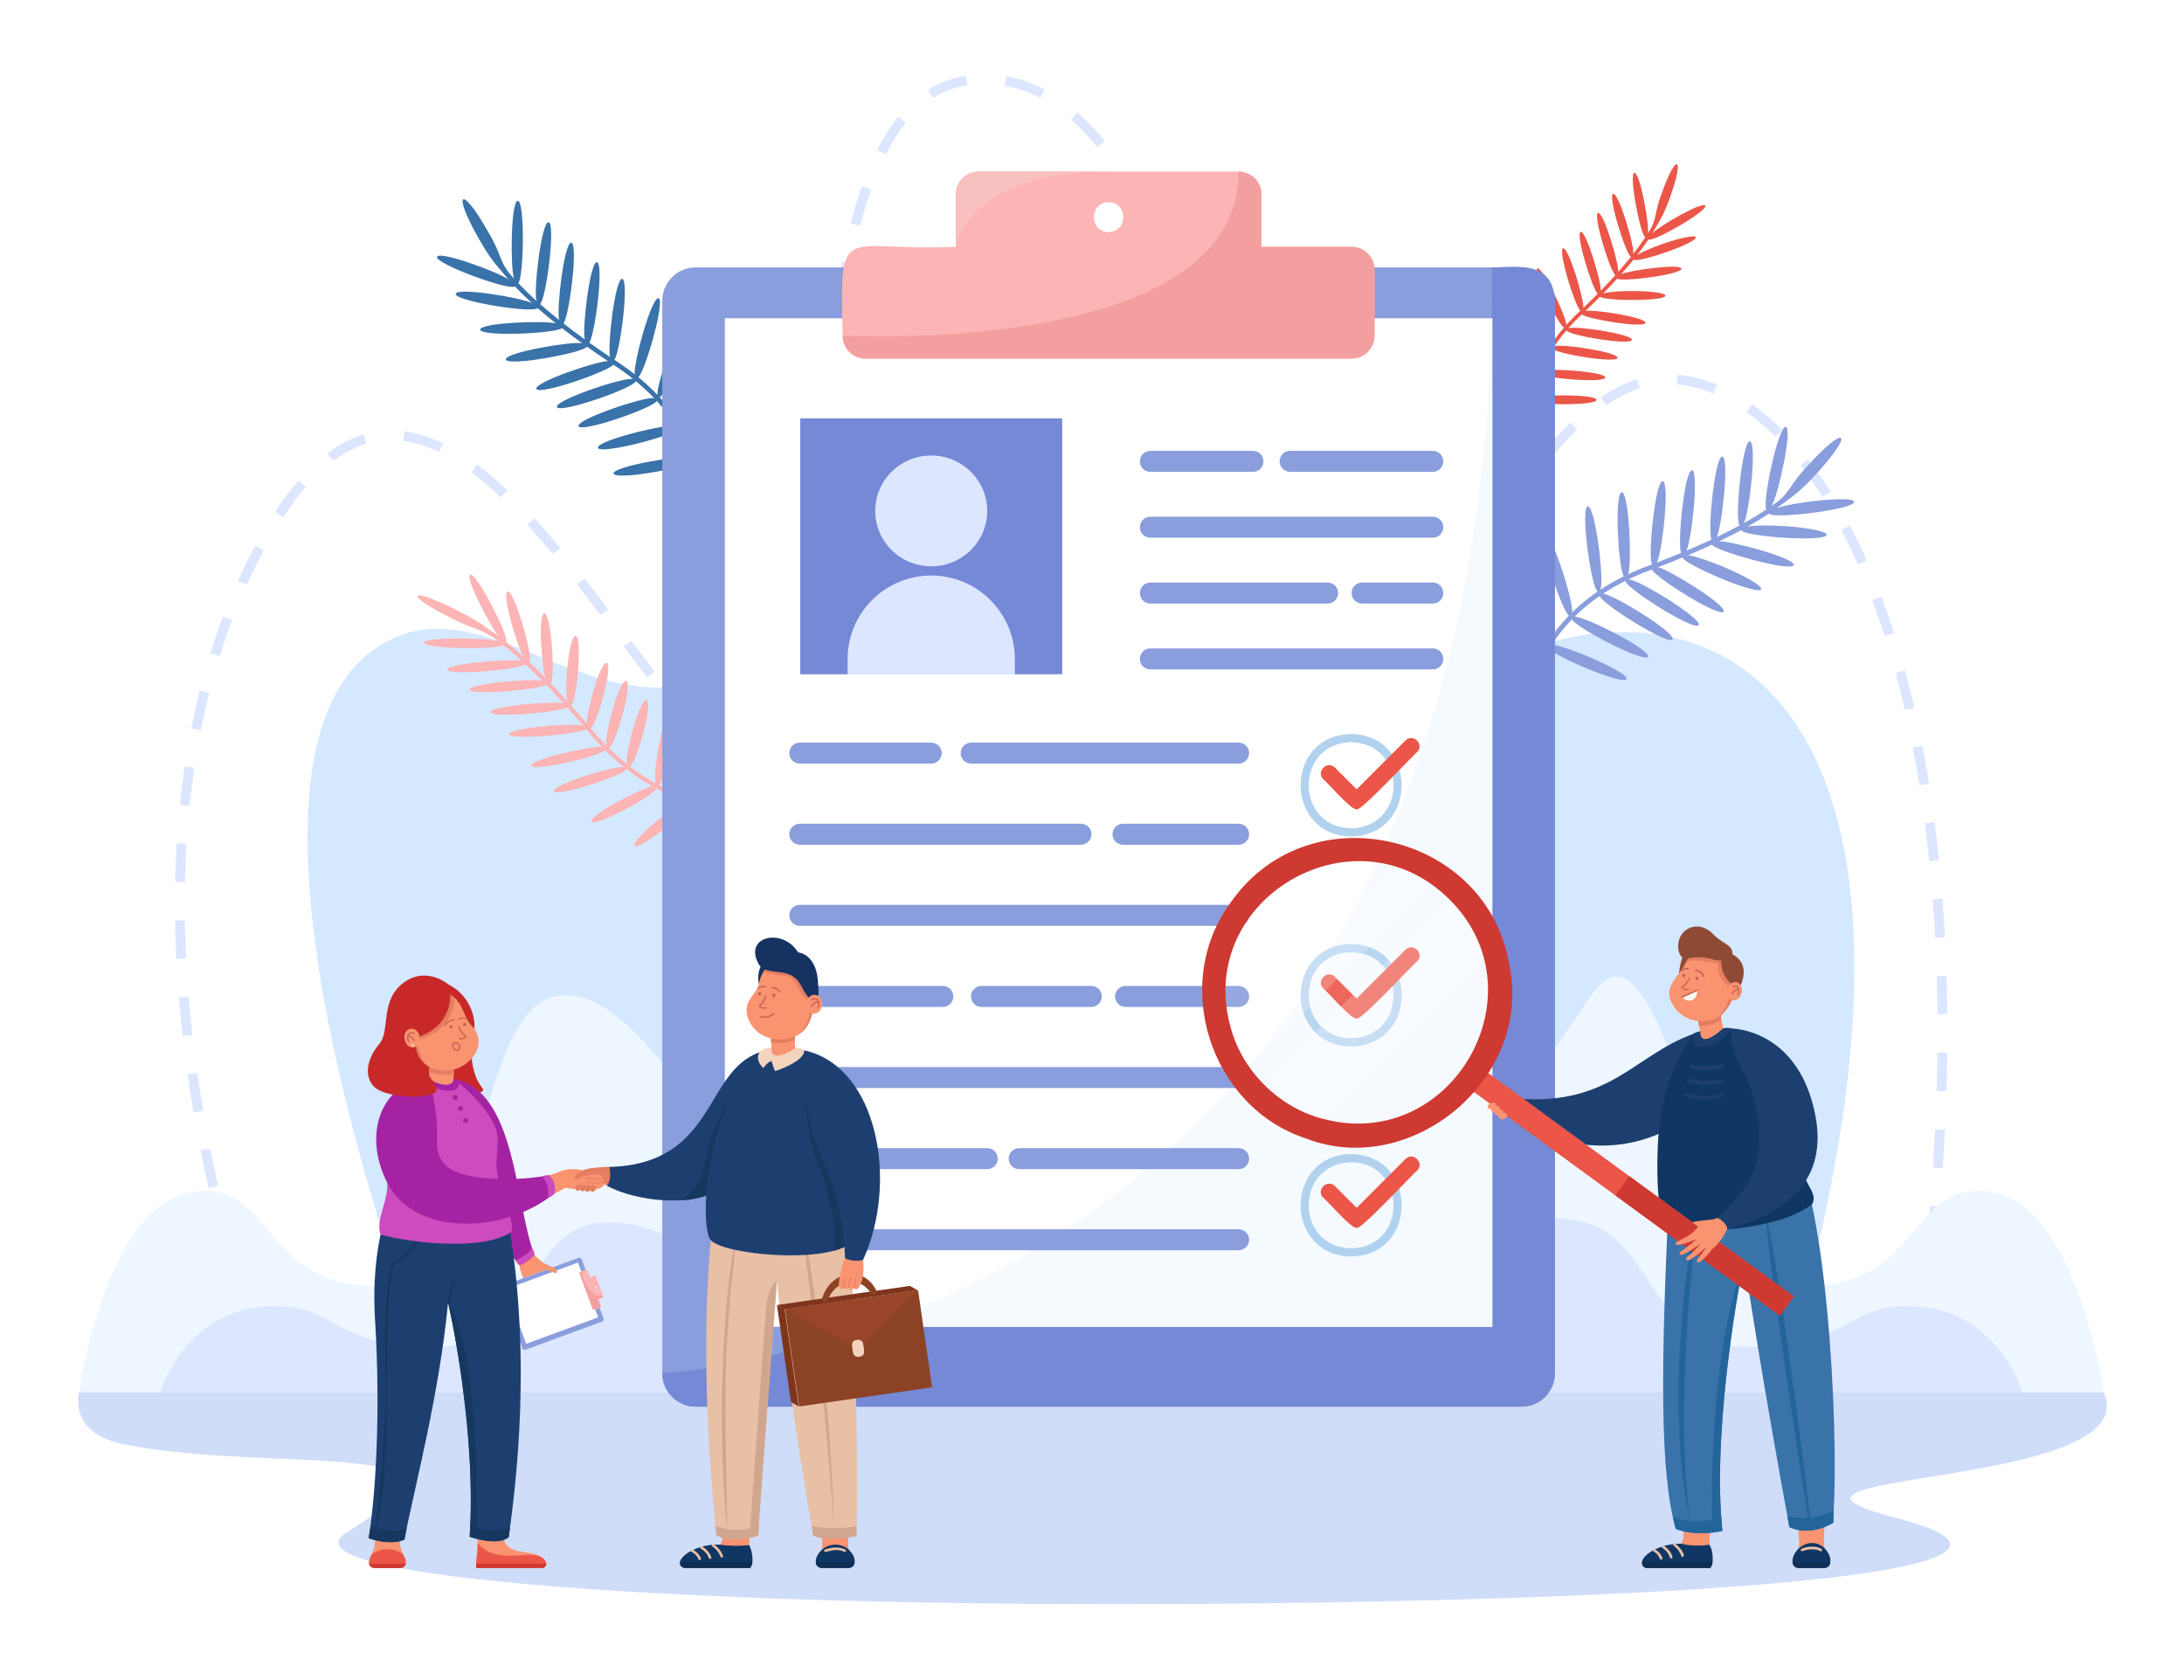 <?xml version="1.0" encoding="utf-8"?>
<!-- Generator: Adobe Illustrator 27.5.0, SVG Export Plug-In . SVG Version: 6.00 Build 0)  -->
<svg version="1.1" id="Ñëîé_1" xmlns="http://www.w3.org/2000/svg" xmlns:xlink="http://www.w3.org/1999/xlink" x="0px" y="0px"
	 viewBox="0 0 2600 2000" style="enable-background:new 0 0 2600 2000;" xml:space="preserve">
<rect id="_x36_" style="fill:#FFFFFF;" width="2600" height="2000"/>
<g>
	<g id="_x35_">
		<path style="fill:#D4E8FF;" d="M519.547,1652.94c0,0-283.728-716.306-79.548-875.809
			c136.475-106.613,281.132,128.409,453.79,4.078c153.714-110.69-60.591-389.533,195.886-462.478
			c269.58-76.673,490.435,544.253,716.632,458.401c274.476-104.177,547.507,107.303,311.558,877.177L519.547,1652.94z"/>
		<path style="fill:#DCE6FF;" d="M1198.292,90.846l-2.043,11.187c14.309,2.488,28.446,7.37,42.01,14.508l5.534-10.006
			C1229.126,98.828,1213.822,93.545,1198.292,90.846z M1149.895,90.319c-16.179,2.436-31.385,8.034-45.187,16.659l6.279,9.563
			c12.429-7.75,26.111-12.8,40.68-14.993L1149.895,90.319z M1312.302,164.294c-0.811-0.98-1.643-1.94-2.464-2.9
			c-5.847-6.79-11.781-13.127-17.768-18.958c-3.069-3.005-6.15-5.862-9.241-8.593l-7.814,8.435c2.81,2.478,5.62,5.082,8.419,7.813
			c5.685,5.504,11.337,11.503,16.904,17.935c1.037,1.192,2.064,2.404,3.091,3.638c0.94,1.118,1.881,2.246,2.81,3.385l9.111-7.085
			C1314.334,166.73,1313.329,165.507,1312.302,164.294z M1069.334,138.968c-9.078,11.25-17.562,24.62-25.214,39.74l10.451,5.029
			c7.284-14.413,15.336-27.108,23.917-37.736L1069.334,138.968z M1360.094,234.369c-5.728-10.07-11.532-19.622-17.303-28.532
			l-3.967,2.446l-5.879,3.627c1.859,2.868,3.729,5.81,5.588,8.815c3.858,6.221,7.717,12.726,11.553,19.464
			c2.043,3.606,4.085,7.275,6.117,11.008l10.289-5.335C1364.374,241.971,1362.245,238.133,1360.094,234.369z M1026.049,221.695
			c-4.766,13.612-9.252,28.563-13.315,44.432l11.305,2.762c3.977-15.563,8.365-30.208,13.034-43.514L1026.049,221.695z
			 M1387.47,287.204l-10.57,4.776c6.182,13.032,12.494,27.087,18.751,41.775l10.754-4.365
			C1400.093,314.565,1393.717,300.362,1387.47,287.204z M1002.693,311.254c-2.745,14.266-5.339,29.575-7.695,45.486l11.532,1.624
			c2.335-15.753,4.896-30.893,7.62-45.012L1002.693,311.254z M1440.05,414.921c-3.761-10.238-7.382-19.896-10.948-29.206
			c-1.761-4.597-3.512-9.121-5.263-13.581l-6.312,2.351l-4.572,1.698c4.442,11.356,8.906,23.07,13.564,35.628
			c0.875,2.372,1.761,4.776,2.659,7.212l10.97-3.838C1440.114,415.1,1440.082,415.005,1440.05,414.921z M989.022,402.416
			c-1.664,14.424-3.242,29.818-4.701,45.771l11.608,1.002c1.448-15.858,3.015-31.168,4.669-45.507L989.022,402.416z M1997.22,446.12
			l-1.081,11.324c14.374,1.307,28.986,4.977,43.415,10.913l4.528-10.47C2028.552,451.498,2012.783,447.544,1997.22,446.12z
			 M1948.769,451.445c-14.212,4.502-28.684,11.746-43.004,21.53l6.679,9.31c13.38-9.131,26.814-15.869,39.924-20.033
			L1948.769,451.445z M1466.096,488.496c-3.804-11.05-7.187-20.771-10.397-29.934l-11.024,3.69
			c4.129,11.746,8.527,24.43,13.748,39.666c0.432,1.223,0.854,2.467,1.286,3.722l11.045-3.606
			C1469.122,497.29,1467.577,492.798,1466.096,488.496z M2085.779,481.2l-6.852,9.184c11.683,8.309,23.302,18.199,34.509,29.407
			l8.344-7.929C2110.107,500.189,2097.991,489.877,2085.779,481.2z M481.653,513.516l-1.578,11.261
			c13.661,1.824,27.96,6.326,42.496,13.391l5.188-10.175C512.088,520.38,496.578,515.509,481.653,513.516z M980.581,494.01
			c-1.048,14.34-2.053,29.343-3.059,45.855l11.629,0.675c1.005-16.469,1.999-31.431,3.048-45.718L980.581,494.01z M1869.332,503.268
			c-10.375,10.122-20.719,21.436-31.645,34.594l9.046,7.149c10.667-12.842,20.762-23.871,30.845-33.719L1869.332,503.268z
			 M432.878,517.26c-14.634,4.376-29.116,11.841-43.025,22.195l7.057,9.036c12.818-9.532,26.068-16.385,39.384-20.36L432.878,517.26
			z M2152.7,547.12l-9.295,6.864c8.916,11.493,17.671,24.061,26.014,37.357l9.933-5.947
			C2170.814,571.792,2161.843,558.918,2152.7,547.12z M568.19,553.119l-7.101,9.004c11.186,8.403,22.891,18.388,34.79,29.702
			l8.127-8.15C591.784,572.067,579.733,561.786,568.19,553.119z M1485.615,545.528l-10.786,3.511l-0.259,0.084
			c0.011,0.021,0.022,0.053,0.022,0.074c2.453,7.17,5.155,15.067,7.987,23.281c2.27,6.579,4.626,13.359,6.993,20.139l8.171-2.72
			l2.853-0.949C1495.266,573.701,1490.035,558.444,1485.615,545.528z M355.343,572.077c-9.468,10.923-18.903,23.555-28.057,37.546
			l9.813,6.116c8.884-13.559,18.006-25.79,27.138-36.334L355.343,572.077z M1809.144,574.681c-8.171,11.198-16.882,23.629-26.609,38
			l9.716,6.263c9.662-14.255,18.287-26.581,26.382-37.663L1809.144,574.681z M974.907,585.721
			c-0.832,15.457-1.61,30.64-2.399,45.834l11.64,0.569c0.778-15.183,1.556-30.366,2.388-45.813L974.907,585.721z M636.636,617.194
			l-8.722,7.539c9.673,10.639,19.508,22.026,30.078,34.826l9.079-7.128C656.381,639.494,646.428,627.959,636.636,617.194z
			 M2202.426,625.714l-10.386,5.156c6.798,13.043,13.423,26.866,19.692,41.1l10.699-4.492
			C2216.077,653.022,2209.344,638.967,2202.426,625.714z M1516.082,632.135l-10.959,3.849c5.944,16.069,11.391,30.155,16.676,43.071
			l10.818-4.207C1527.387,662.047,1521.983,648.077,1516.082,632.135z M1756.91,651.187c-8.657,13.138-17.206,26.149-25.485,38.432
			l9.738,6.242c8.311-12.336,16.871-25.358,25.55-38.527L1756.91,651.187z M303.671,649.701
			c-7.241,13.57-14.061,27.445-20.448,41.574l10.656,4.586c6.29-13.897,12.991-27.551,20.124-40.91L303.671,649.701z
			 M970.086,677.357c-0.962,17.471-1.859,32.433-2.745,45.75l9.349,0.59l2.28,0.148c0.065-0.97,0.13-1.94,0.184-2.921
			c0.832-12.621,1.664-26.708,2.561-42.956L970.086,677.357z M696.046,688.713l-9.284,6.864c8.408,10.839,17.292,22.5,27.949,36.714
			l9.403-6.717C713.414,711.319,704.497,699.605,696.046,688.713z M2239.81,710.307l-10.938,3.891
			c5.177,13.865,10.181,28.363,14.882,43.082l11.121-3.374C2250.132,739.007,2245.063,724.34,2239.81,710.307z M1551.077,716.601
			l-10.527,4.861c7.825,16.143,15.304,29.512,22.837,40.857l9.781-6.189C1565.906,745.217,1558.686,732.28,1551.077,716.601z
			 M1705.033,727.229c-9.651,13.001-18.33,23.671-26.447,32.507c-0.832,0.917-1.664,1.814-2.497,2.689l8.56,7.707
			c1.427-1.508,2.875-3.079,4.334-4.703c7.89-8.751,16.276-19.126,25.484-31.537L1705.033,727.229z M265.488,733.988
			c-5.382,14.202-10.462,28.89-15.088,43.651l11.132,3.321c4.572-14.551,9.576-29.027,14.882-43.029L265.488,733.988z
			 M1641.538,789.586c-13.531,6.252-26.068,6.242-38.811-1.603l-6.214,9.606c8.484,5.219,17.39,7.866,26.457,7.866
			c7.641,0,15.574-1.887,23.583-5.609L1641.538,789.586z M751.749,762.667l-9.424,6.674c8.462,11.377,18.287,24.567,27.754,37.041
			l9.359-6.759C770.003,787.192,760.201,774.023,751.749,762.667z M963.85,768.761c-1.502,16.997-3.113,31.843-4.896,45.412
			l1.924,0.242l9.63,1.213c0.54-4.102,1.059-8.308,1.567-12.663c1.2-10.217,2.313-21.193,3.383-33.224L963.85,768.761z
			 M2267.889,798.105l-11.261,2.91c3.88,14.339,7.608,29.217,11.056,44.231l11.37-2.488
			C2275.573,827.607,2271.812,812.582,2267.889,798.105z M237.831,822.029c-3.718,14.666-7.122,29.797-10.148,44.959l11.435,2.172
			c2.983-14.983,6.355-29.923,10.029-44.4L237.831,822.029z M825.047,856.771c-1.34-1.56-2.713-3.163-4.096-4.797
			c-4.204-4.977-8.592-10.291-13.185-15.995l-9.154,7.022c3.221,3.996,6.344,7.802,9.381,11.451c0,0.01,0.011,0.021,0.011,0.031
			c1.481,1.771,2.929,3.501,4.366,5.188c5.793,6.843,11.272,13.074,16.557,18.81l8.668-7.602
			C833.563,866.492,829.392,861.811,825.047,856.771z M957.301,860.219l-6.009-1.286c-0.032,0.169-0.076,0.337-0.119,0.496
			c-1.037,4.629-2.129,8.994-3.275,13.116c-0.854,3.1-1.74,6.052-2.659,8.868c-2.464,7.591-5.123,14.129-7.965,19.548l10.375,5.167
			c1.546-2.952,3.026-6.147,4.442-9.595c2.994-7.244,5.706-15.626,8.203-25.263c0.811-3.163,1.61-6.463,2.378-9.901L957.301,860.219
			z M897.826,919.011c-8.873-3.332-17.076-8.899-27.344-16.744l-7.36,8.804c11.607,8.889,20.913,15.099,31.213,18.821
			c4.074,1.476,8.311,2.562,12.893,3.268l1.243-11.292C904.721,921.247,901.23,920.287,897.826,919.011z M2288.542,887.759
			l-11.445,2.098c2.821,14.635,5.49,29.744,7.911,44.917l11.51-1.761C2294.076,917.735,2291.396,902.51,2288.542,887.759z
			 M219.814,912.358c-2.227,14.93-4.15,30.292-5.739,45.665l11.597,1.128c1.567-15.204,3.469-30.398,5.674-45.159L219.814,912.358z
			 M2303.089,978.478l-11.564,1.423c1.924,14.804,3.686,30.05,5.242,45.317l11.597-1.128
			C2306.797,1008.729,2305.013,993.387,2303.089,978.478z M210.347,1003.857c-0.908,15.046-1.535,30.493-1.859,45.929l11.651,0.232
			c0.313-15.288,0.94-30.588,1.837-45.497L210.347,1003.857z M2312.427,1069.809l-11.618,0.844
			c1.135,14.94,2.118,30.261,2.918,45.528l11.64-0.58C2314.556,1100.249,2313.573,1084.844,2312.427,1069.809z M220.02,1095.568
			l-11.64,0.169c0.238,15.088,0.746,30.535,1.513,45.918l11.64-0.559C220.765,1125.839,220.257,1110.519,220.02,1095.568z
			 M2317.248,1161.435l-11.64,0.338c0.443,14.983,0.746,30.335,0.875,45.623l11.651-0.095
			C2318.004,1191.928,2317.701,1176.502,2317.248,1161.435z M224.559,1186.582l-11.607,0.917c1.243,15.046,2.756,30.43,4.496,45.729
			l11.575-1.255C227.304,1216.79,225.802,1201.522,224.559,1186.582z M2306.44,1253.04c-0.162,15.014-0.475,30.366-0.929,45.644
			l11.64,0.327c0.465-15.341,0.778-30.767,0.94-45.855L2306.44,1253.04z M234.826,1277.227l-11.532,1.571
			c2.14,14.972,4.539,30.24,7.122,45.391l11.489-1.877C239.333,1307.266,236.955,1292.104,234.826,1277.227z M2303.738,1344.307
			c-0.713,15.046-1.589,30.377-2.572,45.592l11.629,0.717c0.994-15.267,1.859-30.672,2.583-45.781L2303.738,1344.307z
			 M250.206,1367.208l-11.435,2.161c2.951,14.877,6.15,29.997,9.511,44.959l11.381-2.436
			C256.323,1397.026,253.134,1381.991,250.206,1367.208z M2305.975,1436.081l-8.138-0.633c-0.249,2.984-0.497,5.989-0.746,8.994
			c-1.027,12.083-2.129,24.325-3.307,36.503l11.597,1.065c1.481-15.267,2.853-30.64,4.074-45.665L2305.975,1436.081z
			 M270.243,1456.346l-11.316,2.71c3.729,14.814,7.673,29.765,11.759,44.453l11.24-2.973
			C277.873,1485.942,273.939,1471.076,270.243,1456.346z M2289.029,1526.378c-1.081,9.626-2.227,19.39-3.416,29.164
			c-0.648,5.409-1.318,10.807-1.999,16.206l11.553,1.392c0.681-5.377,1.351-10.776,2.01-16.164
			c1.199-9.838,2.345-19.664,3.437-29.365L2289.029,1526.378z M298.721,1557.419c-1.351-4.312-2.691-8.646-4.01-12.979
			l-11.164,3.237c1.254,4.133,2.529,8.256,3.815,12.357c3.34,10.66,6.755,21.214,10.192,31.495l11.067-3.532
			C305.282,1578.011,301.964,1567.773,298.721,1557.419z"/>
		<path style="fill:#EEF7FF;" d="M2369,1418.659c-96.673-13.979-80.897,112.317-218.698,112.317
			c-125.99,0-166.297-480.961-257.966-343.474c-469.948,704.835-197.058-299.744-570.8-312.51
			c-168.995-5.772-281.606,170.025-323.133,481.283c-60.195,281.388-199.796-214.619-343.461-168.501
			c-91.306,29.31-80.849,343.203-206.84,343.203c-137.8,0-122.025-126.296-218.697-112.317
			c-104.084,15.051-135.173,238.593-135.173,238.593h2409.939C2504.173,1657.252,2473.084,1433.71,2369,1418.659z"/>
		<path style="fill:#DCE6FF;" d="M2283.39,1555.37c-88.937-5.969-74.424,47.961-201.197,47.961
			c-115.908,0-112.723-120.865-190.287-146.552c-142.839-47.304-260.598,192.108-315.976,71.952
			c-105.178-318.826-411.937-478.715-553.456,0c-55.378,120.156-184.88-94.245-315.976-71.952
			c-80.695,13.722-74.379,146.552-190.287,146.552c-126.773,0-112.26-53.93-201.196-47.961
			c-95.755,6.427-124.356,101.882-124.356,101.882h2217.085C2407.746,1657.252,2379.145,1561.797,2283.39,1555.37z"/>
		<path style="fill:#CFDDF9;" d="M94.234,1657.252c0,0-14.502,49.019,54.93,62.498c180.541,35.049,454.42-10.888,264.427,103.896
			c-92.716,56.015,431.865,90.799,1036.617,85.505c682.668-5.976,1023.177-46.426,806.414-102.348
			c-216.763-55.922,301.346-33.23,247.55-149.551H94.234z"/>
	</g>
	<g id="_x34_">
		<path style="fill:#FCB4B4;" d="M675.051,797.711c-1.325,15.467-1.166,29.198,0.168,36.802
			c-6.846-7.601-13.348-14.583-19.505-20.992c5.604-7.283,0.537-83.275-7.649-83.48c-7.876,0.761-3.144,65.636,1.426,77.074
			c-6.975-7.095-13.469-13.419-19.477-19.045c5.721-5.363-18.157-86.222-25.699-83.941c-7.436,2.428,12.249,67.792,19.122,77.883
			c-7.954-7.207-14.938-13.088-20.943-17.855c4.456-6.185-36.066-83.675-42.776-80.044c-6.484,3.383,24.922,63.252,33.716,73.118
			c-17.642-12.241-22.713-17.461-50.924-31.528c-56.793-28.433-62.66-18.331-5.31,10.064c27.68,14.81,35.366,11.247,55.795,27.495
			c-11.708-3.843-87.58-5.402-88.246,1.914c0.531,7.392,87.839,8.303,94.22,2.707c6.323,5.01,13.777,11.284,22.336,19.076
			c-10.416-3.32-88.698,2.591-88.535,10.279c1.33,7.359,86.81-0.181,92.662-6.481c6.24,5.799,13.012,12.35,20.32,19.76
			c-11.461-2.891-87.139,2.958-86.981,10.494c1.856,7.255,83.381,0.013,91.503-5.866c6.505,6.71,13.398,14.059,20.684,22.121
			c-11.475-2.885-87.117,2.964-86.958,10.497c1.927,7.23,82.705,0.057,91.224-5.744c6.015,6.744,12.284,13.96,18.8,21.667
			c-10.756-3.184-88.22,2.704-88.068,10.348c1.772,7.278,84.019-0.026,91.741-5.982c6.116,7.416,12.651,14.845,18.958,21.292
			c-10.353-2.079-85.851,14.572-84.417,22.357c2.756,7.106,81.865-11.461,88.121-18.612c7.579,7.527,15.129,14.209,22.57,20.166
			c-8.157-2.865-86.126,20.836-83.624,28.69c2.291,7.307,84.962-18.958,86.354-26.527c10.722,8.359,21.182,15.196,31.121,20.786
			c-10.223,0.19-76.178,34.512-72.511,41.927c4.437,6.571,74.169-30.913,77.114-39.408c12.845,6.849,24.716,11.631,35.005,14.953
			c-10.278,2.336-65.972,46.636-60.953,53.347c5.712,5.85,65.174-42.705,66.395-51.677c31.422,9.159,52.563,7,53.471,6.9
			l-0.54-4.963c-0.212,0.023-20.801,2.089-50.848-6.535c6.077-8.559,12.277-78.936,4.197-80.663
			c-8.457-0.211-13.692,69.106-9.715,78.987c-9.942-3.18-21.431-7.758-33.896-14.344c7.326-4.816,20.643-79.361,12.367-81.226
			c-8.59-1.087-20.305,70.557-16.206,79.148c-9.779-5.409-20.099-12.059-30.7-20.222c7.726-3.981,28.062-76.73,19.877-79.3
			c-8.426-1.718-26.549,66.897-23.582,76.394c-7.071-5.65-14.248-11.979-21.457-19.076c7.84-1.65,29.02-77.859,20.656-79.912
			c-8.463-1.837-26.934,68.23-23.502,77.065c-6.158-6.224-12.409-13.099-18.508-20.457c7.567-6.261,26.857-75.265,18.892-78.201
			c-7.997-1.556-24.798,60.583-23.683,72.487c-6.523-7.736-12.795-14.977-18.813-21.753c6.949-5.173,13.693-81.593,5.378-82.718
			C681.584,756.322,677.033,774.568,675.051,797.711z"/>
		<path style="fill:#EB5648;" d="M1943.171,346.428c-14.765-0.003-27.633,1.104-34.442,2.745
			c5.989-6.13,11.453-11.935,16.435-17.417c6.515,4.067,77.186-4.987,76.601-11.983c-1.646-6.309-61.461,1.898-71.769,6.601
			c5.51-6.217,10.374-11.986,14.657-17.302c4.403,4.63,76.865-20.182,74.096-26.688c-0.986-2.83-18.527,0.71-39.178,7.907
			c-13.157,4.586-24.394,9.548-30.567,13.279c5.498-7.077,9.893-13.254,13.389-18.534c5.006,3.907,71.741-34.506,67.712-40.32
			c-3.785-5.152-54.793,24.515-62.987,32.86c8.49-15.025,12.669-19.07,21.46-43.967c17.25-48.413,6.799-52.125-10.236-3.62
			c-9.448,23.981-4.731,30.138-16.508,47.641c1.78-10.35-9.468-72.402-16.165-71.993c-6.893,1.44,6.948,73.099,12.962,76.96
			c-3.66,5.52-8.316,12.051-14.219,19.595c1.436-9.383-17.254-72.758-24.02-71.534c-6.679,2.227,14.848,71.672,21.252,75.026
			c-4.403,5.5-9.428,11.491-15.168,17.978c0.805-10.257-17.32-71.35-23.974-70.203c-6.485,2.606,14.044,68.762,20.47,74.123
			c-5.206,5.774-10.945,11.91-17.287,18.417c0.787-10.281-17.322-71.304-23.971-70.158c-6.447,2.658,13.874,68.164,20.3,73.895
			c-5.315,5.376-11.03,10.992-17.165,16.845c1.194-9.725-17.279-72.241-24.009-71.055c-6.517,2.556,14.177,69.235,20.603,74.287
			c-5.87,5.461-11.616,11.205-16.767,16.983c0.138-9.346-28.101-69.535-34.613-67.274c-6.1,3.459,24.742,66.813,31.801,70.472
			c-5.587,6.479-10.651,13.102-15.168,19.848c1.276-7.565-34.132-69.42-40.372-66.201c-6.303,3.194,32.486,68.928,38.89,68.441
			c-5.604,8.631-10.378,17.522-14.306,26.879c-2.095-8.946-45.229-60.127-50.935-56.229c-5.136,4.802,41.977,59.099,49.396,60.041
			c-3.813,9.783-6.549,19.715-8.173,29.692c-3.999-8.585-54.83-50.891-59.771-46.106c-4.209,5.631,51.639,50.802,59.128,50.46
			c-3.432,26.333,2.061,43.484,2.303,44.22l4.159-1.365c-0.056-0.171-5.304-16.679-2.208-41.581
			c8.037,4.261,75.229,4.744,75.96-2.138c-0.856-6.822-66.586-6.407-75.321-2.357c1.332-8.337,3.725-18.054,7.857-28.721
			c4.716,5.505,77.088,11.513,77.803,4.511c-0.081-6.991-69.307-11.697-76.562-7.611c3.454-8.376,7.992-17.29,13.915-26.541
			c4.227,5.869,75.936,17.674,77.203,10.75c0.366-6.951-67.017-17.027-75.187-13.832c4.138-6.188,8.899-12.512,14.385-18.917
			c2.004,6.127,77.149,18.377,77.858,11.345c0.506-6.978-68.357-17.259-75.794-13.71c4.813-5.468,10.277-11.1,16.146-16.577
			c6.495,5.572,74.286,16.741,75.978,9.982c0.184-6.617-60.661-15.996-71.504-14.217c6.158-5.866,11.894-11.492,17.235-16.878
			c4.96,5.177,77.843,5.72,77.988-1.32C1982.768,348.866,1965.04,346.432,1943.171,346.428z"/>
		<path style="fill:#3A72AA;" d="M864.713,514.435c17.91-20.823,30.114-39.693,27.26-42.149
			c-7.197-4.799-60.835,58.409-63.986,69.954c-4.165-11.993-9.696-23.689-16.526-34.969c8.945-2.714,55.561-80.172,48.139-84.954
			c-7.942-3.523-50.16,68.975-50.867,80.569c-6.881-10.728-14.706-20.694-23.506-30.163c8.023-0.766,41.825-90.505,33.327-93.076
			c-8.435-2.576-38.831,81.479-35.643,90.626c-7.046-7.371-14.742-14.471-23.054-21.279c7.926-5.98,32.43-91.16,24.118-94.057
			c-8.566-1.313-30.45,79.092-28.287,90.709c-7.62-6.036-15.971-11.902-24.412-17.389c6.852-7.562,18.063-94.674,9.44-96.359
			c-8.594,0.068-17.914,81.235-14.351,93.096c-8.855-5.916-17.138-11.63-24.876-17.133c6.705-8.397,17.708-93.987,9.149-95.808
			c-8.486,0.1-17.678,79.34-14.499,91.978c-9.252-6.68-17.679-13.031-25.367-19.05c6.786-7.941,17.907-94.374,9.311-96.126
			c-8.491,0.1-17.689,79.43-14.492,92.033c-8.502-6.786-16.014-13.112-22.649-18.966c7.193-5.476,18.835-96.152,10.083-97.413
			c-8.645,0.027-18.05,82.305-14.261,93.69c-8.933-8.059-16.104-15.133-21.824-21.171c6.608-6.022,8.251-97.772-0.591-98.015
			c-8.376,1.022-8.878,80.054-4.445,92.562c-18.329-19.073-13.862-27.777-30.717-55.376c-31.543-56.314-43.689-49.495-11.88,6.692
			c16.28,28.939,22.268,32.955,36.047,49.758c-11.865-8.532-81.524-34.26-85.025-27.044c-3.712,8.066,87.125,41.166,92.483,35.254
			c5.465,5.777,12.237,12.469,20.568,20.037c-12.158-6.373-88.562-19.118-90.864-11.143c-2.001,8.648,92.974,23.686,97.436,17.009
			c6.448,5.652,13.711,11.738,21.871,18.24c-13.686-3.6-89.621-0.817-90.217,7.34c0.85,8.778,90.107,4.714,97.358-1.725
			c7.348,5.705,15.362,11.707,24.096,17.997c-12.743-2.506-91.444,10.867-91.017,19.324c1.755,8.667,91.692-7.73,96.77-15.216
			c7.771,5.51,16.083,11.231,24.969,17.158c-13.718,0.109-87.124,24.918-85.392,33.038c3.623,7.973,84.93-20.444,91.841-28.764
			c8.445,5.509,16.419,11.295,23.556,17.021c-9.897-2.811-93.009,24.837-90.809,33.338c2.418,8.535,92.698-22.839,93.873-30.858
			c8.171,6.74,15.427,13.535,21.883,20.297c-10.72-2.218-92.058,24.861-90.031,33.357c3.113,8.274,89.176-21.789,93.192-29.98
			c9.326,10.166,16.866,20.213,22.949,29.829c-9.782-3.51-94.557,17.309-93.077,25.959c2.448,8.494,90.582-14.549,95.282-22.391
			c7.417,12.305,12.476,23.81,15.926,33.837c-11.594-3.143-93.171,10.579-92.677,19.189c2.468,8.343,85.33-6.748,94.438-13.767
			c9.209,30.139,6.282,51.697,6.25,51.92c1.355,0.195,4.085,0.592,5.441,0.791c0.141-0.964,3.231-23.369-6.704-55.207
			C835.723,544.912,849.843,531.724,864.713,514.435z"/>
		<path style="fill:#8A9EDD;" d="M2052.187,674.968c-17.631-7.436-33.556-12.593-42.513-14.061
			c10.238-4.306,19.685-8.488,28.395-12.526c5.733,8.136,94.688,32.902,97.511,24.253c1.21-8.363-74.353-28.675-89.031-28.247
			c9.71-4.651,18.423-9.091,26.214-13.284c2.927,7.746,101.955,14.594,101.922,5.43c0.247-3.876-22.483-8.479-50.768-10.28
			c-18.021-1.147-33.938-0.878-43.189,0.47c10.129-5.684,18.487-10.848,25.32-15.394c4.011,7.187,103.046-5.091,101.162-14.063
			c-1.927-8.058-77.777,1.692-91.763,7.533c17.703-13.669,24.73-16.395,47.763-41.703c44.974-49.131,34.361-58.826-10.401-9.476
			c-23.356,23.883-20.822,33.609-43.698,48.583c7.336-11.464,25.143-91.231,16.938-94.114c-8.957-1.75-28.503,90.794-23.264,98.433
			c-7.15,4.75-15.998,10.204-26.845,16.243c6.438-10.482,16.024-95.575,7.327-97.519c-9.097-0.702-18.35,93.068-12.391,100.297
			c-8.027,4.352-17.045,8.977-27.164,13.834c6.125-11.843,15.236-93.927,6.712-95.907c-9.057-0.153-17.845,89.187-12.869,98.824
			c-9.124,4.275-19.067,8.713-29.917,13.29c6.116-11.882,15.211-93.874,6.693-95.853c-9.037-0.072-17.748,88.387-12.959,98.467
			c-9.054,3.744-18.706,7.575-28.979,11.475c6.321-11.012,15.733-94.971,7.099-96.942c-9.069-0.229-17.925,89.819-12.794,99.087
			c-9.76,3.566-19.512,7.533-28.573,11.841c4.87-11.091,1.447-97.187-7.467-97.765c-9.026,1.059-4.088,92.246,2.5,100.169
			c-9.934,4.924-19.316,10.284-28.107,16.067c5.333-8.392-5.814-100.086-14.885-99.383c-9.135,0.642,4.095,98.67,11.989,101.312
			c-11.038,7.486-21.215,15.7-30.616,24.897c2.002-11.739-23.744-94.575-32.521-92.792c-8.551,3.149,20.377,91.71,28.763,96.57
			c-9.478,9.764-17.746,20.247-24.709,31.344c-0.454-12.266-39.859-88.378-48.168-85.151c-7.861,4.606,36.093,86.666,45.209,90.027
			c-17.356,29.72-19.431,52.967-19.512,53.969l5.654,0.463c0.019-0.232,2.062-22.589,18.295-50.769
			c7.453,9.134,87.452,43.538,91.789,35.688c2.412-8.578-76.293-41.172-88.763-40.733c5.788-9.285,13.538-19.685,23.843-30.344
			c2.86,8.948,86.264,52.558,90.643,44.555c3.423-8.39-76.88-48.861-87.6-47.633c8.342-8.264,18.249-16.624,29.979-24.69
			c2.094,9.137,81.787,59.335,86.786,51.704c3.937-8.116-71.462-54.072-82.827-54.37c8.057-5.306,16.926-10.462,26.702-15.35
			c-0.691,8.326,82.881,60.785,87.268,52.745c4.117-8.079-72.944-55.024-83.613-54.53c8.5-4.107,17.861-8.081,27.627-11.668
			c4.952,9.924,80.287,57.39,85.709,50.17c3.551-7.81-64.39-49.641-78.234-52.975c10.308-3.905,19.99-7.737,29.08-11.48
			c3.318,8.679,90.083,46.019,93.799,37.685C2098.247,697.813,2078.301,685.982,2052.187,674.968z"/>
	</g>
	<g id="_x33_">
		<path style="fill:#8A9EDD;" d="M1851.066,358.085v1276.713c0,21.95-17.799,39.749-39.758,39.749H828.172
			c-22.032,0.103-39.884-18.189-39.758-39.749V358.085c0-21.95,17.799-39.749,39.758-39.749h983.136
			C1833.267,318.336,1851.066,336.135,1851.066,358.085z"/>
		<path style="fill:#7689D6;" d="M1851.066,358.085v1276.713c0,21.95-17.799,39.749-39.758,39.749H828.172
			c-20.374,0-37.157-15.314-39.482-35.055l-0.276-4.695c0,0,988.115-49.513,988.115-1316.463h4.116
			C1820.149,315.894,1848.909,316.865,1851.066,358.085z"/>
		<rect x="862.95" y="378.904" style="fill:#FFFFFF;" width="913.578" height="1200.519"/>
		<path style="fill:#F5FAFF;" d="M1776.529,378.904v1200.519h-738.741c285.248-102.322,718.608-390.867,738.064-1200.519H1776.529z"
			/>
		<path style="fill:#B1D2EF;" d="M1608.503,995.81c-80.214-1.439-80.201-120.644,0.002-122.071
			C1688.716,875.177,1688.704,994.383,1608.503,995.81z M1608.503,883.553c-67.316,1.207-67.305,101.246,0.002,102.443
			C1675.819,984.789,1675.808,884.75,1608.503,883.553z"/>
		<path style="fill:#EB5648;" d="M1615.046,963.307c-5.866,2.129-35.448-32.863-39.737-35.671c-9.03-9.108,4.761-22.922,13.88-13.88
			c0,0,25.857,25.857,25.857,25.857l58.153-58.154c9.099-9.023,22.926,4.753,13.879,13.88
			C1684.356,896.618,1617.958,968.373,1615.046,963.307z"/>
		<path style="fill:#B1D2EF;" d="M1608.503,1245.827c-80.214-1.439-80.201-120.644,0.003-122.071
			C1688.716,1125.194,1688.704,1244.4,1608.503,1245.827z M1608.503,1133.569c-67.316,1.207-67.305,101.246,0.002,102.443
			C1675.819,1234.805,1675.808,1134.766,1608.503,1133.569z"/>
		<path style="fill:#EB5648;" d="M1615.046,1212.415c-5.844,2.149-35.461-32.876-39.737-35.671c-9.03-9.108,4.761-22.92,13.88-13.88
			c0,0,25.857,25.857,25.857,25.857l58.153-58.153c9.099-9.022,22.926,4.753,13.879,13.88
			C1684.25,1145.783,1618.137,1217.377,1615.046,1212.415z"/>
		<path style="fill:#B1D2EF;" d="M1608.503,1495.843c-80.213-1.438-80.201-120.645,0.003-122.072
			C1688.717,1375.21,1688.703,1494.417,1608.503,1495.843z M1608.503,1383.586c-67.316,1.207-67.305,101.246,0.002,102.444
			C1675.818,1484.822,1675.808,1384.783,1608.503,1383.586z"/>
		<path style="fill:#EB5648;" d="M1615.046,1461.522c-5.844,2.149-35.461-32.876-39.737-35.671c-9.03-9.108,4.761-22.92,13.88-13.88
			c0,0,25.857,25.857,25.857,25.857l58.153-58.153c9.099-9.022,22.926,4.753,13.879,13.88
			C1684.25,1394.89,1618.137,1466.484,1615.046,1461.522z"/>
		<path style="fill:#FCB4B4;" d="M1609.077,293.829h-107.374v-62.332c0-15.064-12.214-27.269-27.278-27.269h-309.372
			c-15.064,0-27.278,12.205-27.278,27.269v62.332c-136.871,6.283-137.693-34.189-134.64,105.777
			c-0.002,15.066,12.203,27.279,27.267,27.279h578.675c15.064,0,27.269-12.214,27.269-27.278v-78.501
			C1636.346,306.042,1624.141,293.829,1609.077,293.829z M1319.74,276.324c-23.389-0.398-23.377-35.191,0.001-35.589
			C1343.121,241.137,1343.125,275.929,1319.74,276.324z"/>
		<path style="fill:#F49F9F;" d="M1636.346,321.106v78.501c0,15.064-12.205,27.278-27.269,27.278h-578.675
			c-15.064,0-27.269-12.214-27.269-27.278c0,0,471.292,25.941,471.292-195.38c15.064,0,27.278,12.205,27.278,27.269v62.332h107.374
			C1624.141,293.829,1636.346,306.042,1636.346,321.106z"/>
		<path style="fill:#F9C0C0;" d="M1319.74,204.228c-169.287,0-181.964,89.601-181.964,89.601v-62.332
			c0-15.064,12.214-27.269,27.278-27.269H1319.74z"/>
		<rect x="952.67" y="498.03" style="fill:#7689D6;" width="311.85" height="304.63"/>
		<g>
			<ellipse style="fill:#DCE6FF;" cx="1108.599" cy="608.214" rx="66.688" ry="65.956"/>
		</g>
		<path style="fill:#DCE6FF;" d="M1208.16,784.69v18.352h-199.12V784.69c0-54.98,44.57-99.56,99.56-99.56
			c27.49,0,52.38,11.14,70.4,29.16C1197.02,732.31,1208.16,757.2,1208.16,784.69z"/>
		<path style="fill:#8A9EDD;" d="M1705.709,561.714H1535.87c-6.903,0-12.5-5.596-12.5-12.5c0-6.904,5.597-12.5,12.5-12.5h169.839
			c6.903,0,12.5,5.596,12.5,12.5C1718.209,556.118,1712.612,561.714,1705.709,561.714z"/>
		<path style="fill:#8A9EDD;" d="M1491.639,561.714h-122.164c-6.903,0-12.5-5.597-12.5-12.5c0-6.903,5.597-12.5,12.5-12.5h122.164
			c6.903,0,12.5,5.597,12.5,12.5C1504.139,556.117,1498.542,561.714,1491.639,561.714z"/>
		<path style="fill:#8A9EDD;" d="M1705.709,640.098h-336.234c-6.903,0-12.5-5.596-12.5-12.5c0-6.904,5.597-12.5,12.5-12.5h336.234
			c6.903,0,12.5,5.596,12.5,12.5C1718.209,634.502,1712.612,640.098,1705.709,640.098z"/>
		<path style="fill:#8A9EDD;" d="M1705.709,796.867h-336.234c-6.903,0-12.5-5.596-12.5-12.5s5.597-12.5,12.5-12.5h336.234
			c6.903,0,12.5,5.596,12.5,12.5S1712.612,796.867,1705.709,796.867z"/>
		<path style="fill:#8A9EDD;" d="M1705.709,718.482h-84.176c-6.903,0-12.5-5.597-12.5-12.5c0-6.903,5.597-12.5,12.5-12.5h84.176
			c6.903,0,12.5,5.597,12.5,12.5C1718.209,712.886,1712.612,718.482,1705.709,718.482z"/>
		<path style="fill:#8A9EDD;" d="M1580.489,718.482h-211.015c-6.903,0-12.5-5.596-12.5-12.5s5.597-12.5,12.5-12.5h211.015
			c6.903,0,12.5,5.596,12.5,12.5S1587.393,718.482,1580.489,718.482z"/>
		<path style="fill:#8A9EDD;" d="M1474.569,909.032h-318.42c-6.903,0-12.5-5.596-12.5-12.5c0-6.904,5.597-12.5,12.5-12.5h318.42
			c6.903,0,12.5,5.596,12.5,12.5C1487.069,903.435,1481.473,909.032,1474.569,909.032z"/>
		<path style="fill:#8A9EDD;" d="M1108.6,909.032H952.092c-6.903,0-12.5-5.597-12.5-12.5c0-6.903,5.597-12.5,12.5-12.5H1108.6
			c6.903,0,12.5,5.597,12.5,12.5C1121.1,903.435,1115.503,909.032,1108.6,909.032z"/>
		<path style="fill:#8A9EDD;" d="M1474.569,1005.584h-137.654c-6.903,0-12.5-5.597-12.5-12.5s5.597-12.5,12.5-12.5h137.654
			c6.903,0,12.5,5.597,12.5,12.5S1481.473,1005.584,1474.569,1005.584z"/>
		<path style="fill:#8A9EDD;" d="M1286.886,1005.584H952.092c-6.903,0-12.5-5.597-12.5-12.5s5.597-12.5,12.5-12.5h334.794
			c6.903,0,12.5,5.596,12.5,12.5S1293.79,1005.584,1286.886,1005.584z"/>
		<path style="fill:#8A9EDD;" d="M1474.569,1488.344H952.092c-6.903,0-12.5-5.597-12.5-12.5s5.597-12.5,12.5-12.5h522.478
			c6.903,0,12.5,5.597,12.5,12.5S1481.473,1488.344,1474.569,1488.344z"/>
		<path style="fill:#8A9EDD;" d="M1474.569,1391.791h-261.239c-6.903,0-12.5-5.597-12.5-12.5s5.597-12.5,12.5-12.5h261.239
			c6.903,0,12.5,5.597,12.5,12.5S1481.473,1391.791,1474.569,1391.791z"/>
		<path style="fill:#8A9EDD;" d="M1175.287,1391.791H952.092c-6.904,0-12.5-5.597-12.5-12.5s5.596-12.5,12.5-12.5h223.195
			c6.903,0,12.5,5.597,12.5,12.5S1182.19,1391.791,1175.287,1391.791z"/>
		<path style="fill:#8A9EDD;" d="M1474.569,1295.239H952.092c-6.903,0-12.5-5.597-12.5-12.5s5.597-12.5,12.5-12.5h522.478
			c6.903,0,12.5,5.597,12.5,12.5S1481.473,1295.239,1474.569,1295.239z"/>
		<path style="fill:#8A9EDD;" d="M1474.569,1198.688h-134.591c-6.903,0-12.5-5.597-12.5-12.5s5.597-12.5,12.5-12.5h134.591
			c6.903,0,12.5,5.597,12.5,12.5S1481.473,1198.688,1474.569,1198.688z"/>
		<path style="fill:#8A9EDD;" d="M1299.203,1198.688h-130.799c-6.903,0-12.5-5.597-12.5-12.5s5.597-12.5,12.5-12.5h130.799
			c6.903,0,12.5,5.597,12.5,12.5S1306.106,1198.688,1299.203,1198.688z"/>
		<path style="fill:#8A9EDD;" d="M1122.447,1198.688H952.092c-6.904,0-12.5-5.597-12.5-12.5s5.596-12.5,12.5-12.5h170.355
			c6.903,0,12.5,5.597,12.5,12.5S1129.35,1198.688,1122.447,1198.688z"/>
		<path style="fill:#8A9EDD;" d="M1474.569,1102.136H952.092c-6.903,0-12.5-5.597-12.5-12.5s5.597-12.5,12.5-12.5h522.478
			c6.903,0,12.5,5.597,12.5,12.5S1481.473,1102.136,1474.569,1102.136z"/>
	</g>
	<g id="_x32__5_">
		<path style="fill:#F99370;" d="M2135.009,1861.5l1.189-0.62c0,0.832,1.029,3.722,1.861,3.722l35.153,0.724
			c0.832,0,1.344-1.567,1.344-2.399l2.998-0.858c0-5.264-0.433-7.172-2.759-11.246c-8.547-11.359,1.656-62.16,1.361-75.432
			c2.108-3.629-37.018-0.782-37.564-1.639c-0.879,0.001-1.572,0.75-1.502,1.627l4.605,58.048
			C2143.76,1844.448,2135.303,1851.11,2135.009,1861.5z"/>
		<path style="fill:#F99370;" d="M1961.138,1866.559h70.021c6.112-0.246,6.066-6.48,4.939-11.314
			c-3.855-17.425,2.96-57.437,4.223-75.358c0.337-3.281-2.239-6.134-5.538-6.134c-51.667-0.525-34.811-4.663-30.807,51.073
			c3.055,19.468-20.167,23.179-33.407,25.331C1961.852,1850.788,1947.274,1862.685,1961.138,1866.559z"/>
		<path style="fill:#103663;" d="M2038.764,1859.295c-0.189,3.433-1.891,7.35-5.868,7.264c0,0-72.631,0-72.631,0
			c-17.131-6.354,7.48-29.078,41.014-28.943c15.363,4.216,33.67,1.297,33.67,1.297S2039.894,1845.21,2038.764,1859.295z"/>
		<path style="fill:#103663;" d="M2171.984,1866.559h-31.043c-15.128-2.066-4.319-28.912,15.521-29.73
			C2176.408,1836.008,2187.101,1864.521,2171.984,1866.559z"/>
		<path style="fill:#E8C0A6;" d="M1977.579,1856.73c-0.609,0-1.187-0.363-1.43-0.965c-2.792-6.887-7.824-8.995-8.037-9.081
			c-3.925-6.195,7.482-1.782,10.897,7.923C1979.433,1855.592,1978.646,1856.75,1977.579,1856.73z"/>
		<path style="fill:#E8C0A6;" d="M1989.572,1855.283c-0.659,0-1.269-0.426-1.475-1.088c-2.467-7.976-9.412-11.662-9.483-11.698
			c-3.559-7.198,9.702,0.508,12.432,10.786C1991.365,1854.253,1990.589,1855.298,1989.572,1855.283z"/>
		<path style="fill:#E8C0A6;" d="M2003.22,1853.605c-0.639,0-1.236-0.399-1.458-1.036c-2.882-8.283-9.537-12.795-9.604-12.839
			C1988.221,1829.095,2009.954,1850.762,2003.22,1853.605z"/>
		<path style="fill:#E8C0A6;" d="M2167.593,1846.795c-8.623-5.231-21.851-0.517-21.901-0.138c-9.004-1.94,12.289-9.541,22.682-2.738
			C2169.728,1844.653,2169.106,1846.853,2167.593,1846.795z"/>
		<path style="fill:#0F2E54;" d="M1955.182,1859.295h83.581c-0.308,2.551-1.012,5.029-2.292,7.265h-76.207
			C1956.511,1866.565,1953.849,1862.802,1955.182,1859.295z"/>
		<path style="fill:#0F2E54;" d="M2171.984,1866.559h-31.043c-3.949,0.004-7.127-3.324-6.884-7.265h44.812
			C2179.109,1863.235,2175.934,1866.564,2171.984,1866.559z"/>
		<path style="fill:#1D3F70;" d="M2011.111,1328.395c-68.353,52.176-153.922,40.517-202.416,4.224l-2.529-24.801
			c111.852,8.667,139.547-52.473,211.015-77.525l-7.756,23.151C2009.425,1253.445,2011.874,1326.724,2011.111,1328.395z"/>
		<path style="fill:#3A72AA;" d="M1994.917,1820.093c26.348,9.879,55.553,2.346,55.553,2.346c-0.371-3.564-0.706-7.18-1.006-10.85
			c-9.95-123.288,23.357-297.049,26.78-309.698c0-0.009,0.009-0.018,0.009-0.018c0.159-0.609,0.256-0.838,0.265-0.644
			c21.867,142.879,43.531,261.36,53.692,316.676c25.96,12.137,52.299-5.231,52.299-5.231c0.159-4.993,0.291-9.897,0.406-14.766
			c5.989-95.997-7.709-390.576-57.3-448.097c-57.529,28.535-136.625,32.99-136.625,32.99
			C1975.759,1633.921,1976.402,1753.946,1994.917,1820.093z"/>
		<path style="fill:#F99370;" d="M2024.012,1227.725c-3.279-17.339-11.24-48.531,1.8-56.222c9.183-5.03,22.13,1.333,20.981,12.831
			c-0.978-0.407,1.473,31.413,4.893,39.784C2078.728,1227.503,2005.592,1265.941,2024.012,1227.725z"/>
		<path style="fill:#E57D61;" d="M2046.816,1182.864c0.013,0.488,0.01,0.986-0.023,1.471c-0.709-0.315,0.42,17.279,2.519,29.833
			c-10.891,7.351-24.109,7.072-26.599,6.983c-3.544-18.449-9.384-41.172,3.101-49.647
			C2034.357,1166.016,2046.745,1172.557,2046.816,1182.864z"/>
		<path style="fill:#23659B;" d="M2012.501,1815.109c-32.522-151.714,0.564-350.87,5.533-352.33
			C2020.579,1463.967,1991.677,1664.115,2012.501,1815.109z"/>
		<path style="fill:#23659B;" d="M2155.375,1812.66l-2.29-1.021c-25.388-161.443-53.216-354.703-49.692-357.459
			C2107.212,1454.715,2137.065,1647.417,2155.375,1812.66z"/>
		<path style="fill:#103663;" d="M2157.03,1433.82c-38.295,28.974-132.135,38.002-170.373,24.16
			c-12.889-5.458-14.692-48.871-13.197-91.508c2.292-56.834,16.144-97.92,42.372-135.899c0.323-0.132,5.307-2.346,8.167-2.83
			c-0.127,5.192,1.059,20.198,27.681-3.621c0.118,0.102,6.852-0.401,9.745,0.285c3.116,0.739,32.026,20.505,32.759,23.555
			c2.17,9.12,11.905,31.684,22.55,57.987c12.305,30.759,24.919,62.275,30.335,91.079
			C2149.18,1409.005,2164.625,1422.53,2157.03,1433.82z"/>
		<path style="fill:#23659B;" d="M2038.801,1810.064l10.664,1.526c-9.95-123.288,23.357-297.049,26.78-309.698
			c-2.082,5.098-15.666,39.914-25.774,104.624C2039.498,1676.781,2036.075,1774.437,2038.801,1810.064z"/>
		<path style="fill:#1D3F70;" d="M2061.683,1224.406c-8.764,14.945-47.457,38.23-45.861,6.18c0.327-0.152,5.297-2.354,8.175-2.845
			c-0.06,0.841-1.584,22.886,27.688-3.625C2051.652,1224.337,2056.191,1222.617,2061.683,1224.406z"/>
		<path style="fill:#23659B;" d="M2050.469,1822.436c0,0-29.206,7.536-55.553-2.346l-3.436-13.848c0,0,32.95,11.443,57.45-1.21
			C2049.398,1810.868,2049.912,1816.674,2050.469,1822.436z"/>
		<path style="fill:#23659B;" d="M2182.917,1797.907c-0.117,4.868-0.249,9.779-0.41,14.765c0,0-26.333,17.374-52.298,5.234
			c0,0-0.85-4.545-2.375-12.873C2127.833,1805.033,2155.793,1813.375,2182.917,1797.907z"/>
		<path style="fill:#1D3F70;" d="M2061.683,1224.406c0,0,75.402,0,97.888,95.94c18.193,77.622-23.608,121.415-103.551,143.145
			c0,0-2.502-9.881-13.254-13.035c0,0,38.271-29.546,47.907-64.892s0.662-76.629-13.411-106.371
			C2077.262,1279.193,2056.224,1246.662,2061.683,1224.406z"/>
		
			<rect x="1926.526" y="1185.361" transform="matrix(0.59 -0.807 0.807 0.59 -348.505 2148.035)" style="fill:#EB5648;" width="28.305" height="463.582"/>
		
			<rect x="2015.72" y="1360.999" transform="matrix(0.59 -0.807 0.807 0.59 -364.557 2246.768)" style="fill:#CE3932;" width="28.306" height="242.649"/>
		
			<ellipse transform="matrix(0.707 -0.707 0.707 0.707 -362.098 1488.14)" style="opacity:0.1;fill:#FFFFFF;" cx="1615.295" cy="1181.161" rx="170.165" ry="170.165"/>
		<path style="opacity:0.2;fill:#FFFFFF;" d="M1441.736,1243.021c5.973,16.847,14.42,32.915,25.247,47.595l10.11-10.11
			l10.173-10.173l217.189-217.189l20.291-20.291c-0.646-0.473-1.3-0.946-1.954-1.418c-14.349-10.307-29.7-18.25-45.57-23.9
			l-11.158,11.166l-11.474,11.473h-0.008l-190.215,190.216l-11.505,11.505L1441.736,1243.021z"/>
		<path style="opacity:0.2;fill:#FFFFFF;" d="M1483.957,1310.505c7.234,7.344,15.193,14.176,23.845,20.386
			c14.783,10.614,30.63,18.723,47.012,24.404l11.213-11.213l11.544-11.544l189.112-189.12l11.497-11.489l11.268-11.268
			c-9.251-26.816-24.515-50.96-44.798-70.857l-20.023,20.023l-220.648,220.656l-10.023,10.023L1483.957,1310.505z"/>
		<path style="fill:#CE3932;" d="M1554.811,1355.29c124.779,48.365,268.937-70.515,242.367-203.989
			c-23.753-158.932-237.648-211.017-331.605-77.638C1392.747,1171.576,1441.547,1318.308,1554.811,1355.29z M1724.625,1069.824
			c113.004,110.67,4.664,301.048-147.053,262.713c-53.881-12.582-100.077-58.161-113.205-112.148
			C1424.375,1069.095,1613.036,959.813,1724.625,1069.824z"/>
		<path style="fill:#F99370;" d="M1792.642,1330.82c-7.194,5.811-13.554-4.214-3.499-5.334l-0.129,0.096
			C1792.957,1322.502,1796.405,1328.025,1792.642,1330.82z"/>
		<path style="fill:#F99370;" d="M1787.589,1327.172c-9.329,5.025-12.015-7.594-2.971-5.909c-0.203,0.014,0.861-0.213,0.672-0.191
			C1789.816,1318.818,1791.613,1325.297,1787.589,1327.172z"/>
		<path style="fill:#F99370;" d="M1782.173,1323.519l-3.468,0.666c-4.876,0.758-4.225-6.35-0.146-6.859c0,0,3.468-0.666,3.468-0.666
			C1786.902,1315.901,1786.252,1323.009,1782.173,1323.519z"/>
		<path style="fill:#F99370;" d="M1777.967,1319.61l-3.468,0.666c-4.876,0.758-4.225-6.35-0.146-6.859c0,0,3.468-0.666,3.468-0.666
			C1782.696,1311.993,1782.046,1319.1,1777.967,1319.61z"/>
		<path style="fill:#F99370;" d="M2014.579,1455.135l6.804,4.902c-0.03,0.047-0.061,0.093-0.091,0.139
			c-2.932,4.485-6.899,8.194-11.535,10.88c-4.488,2.6-8.89,5.169-13.836,7.18c-6.481,9.712,20.055-2.034,23.357-2.717
			c0.029,0.061,0.026,0.054,0.055,0.115c-6.089,5.332-12.504,10.312-19.324,14.674c-4.374,11.61,21.239-7.924,24.295-9.668
			c0.019,0.028,0.016,0.024,0.035,0.052c-4.812,6.054-10.416,11.479-16.56,16.181c-3.376,12.154,21.007-9.799,23.373-12.482
			c0.03,0.013,0.059,0.025,0.089,0.037c-3.056,5.365-6.832,10.311-10.847,15.004c-1.602,11.952,16.724-10.378,18.55-13.063
			c1.933-1.071,11.41-10.01,17.075-22.876c1.856-4.216-9.481-15.39-13.254-13.035c-2.831,1.767-11.988,1.768-13.977,2.347
			C2024.157,1453.455,2019.366,1453.325,2014.579,1455.135z"/>
		<path style="fill:#1D3F70;" d="M2029.952,1273.691c-12.061,0-18.834-2.264-19.251-2.408l1.5-4.367
			c0.144,0.05,14.651,4.825,39.169-0.079l0.906,4.528C2043.566,1273.106,2036.075,1273.691,2029.952,1273.691z"/>
		<path style="fill:#1D3F70;" d="M2031.923,1291.461c-15.078,0-24.067-3.505-24.581-3.711l1.712-4.288
			c0.165,0.067,16.673,6.436,42.327,1.452l0.882,4.532C2044.648,1290.926,2037.821,1291.461,2031.923,1291.461z"/>
		<path style="fill:#1D3F70;" d="M2029.027,1309.075c-13.511,0-22.753-3.806-23.328-4.048l1.794-4.256
			c0.2,0.082,20.005,8.177,43.568-0.052l1.522,4.361C2044.006,1308.074,2035.955,1309.075,2029.027,1309.075z"/>
		<path style="fill:#8E4A35;" d="M1998.703,1159.693c0,0,1.022-14.747,6.161-24.682l8.225,4.577L1998.703,1159.693z"/>
		<path style="fill:#F99370;" d="M1996.213,1202.865c12.491,13.519,33.045,16.53,48.386,8.791l0.005,0.001
			c1.143-0.63,2.23-1.328,3.274-2.104l0.015,0.003c49.582-44.974-10.365-125.939-43.09-59.71
			C1993.941,1168.409,1976.227,1177.74,1996.213,1202.865z"/>
		<path style="fill:#C16256;" d="M2018.509,1165.47c-0.425-0.954,0.004-2.071,0.958-2.495c0.955-0.424,2.073,0.005,2.498,0.958
			c0.425,0.954-0.004,2.071-0.959,2.495C2020.053,1166.853,2018.934,1166.423,2018.509,1165.47z"/>
		<path style="fill:#C16256;" d="M2002.758,1161.986c-0.425-0.954,0.004-2.071,0.958-2.495c0.955-0.424,2.073,0.005,2.498,0.959
			c0.425,0.954-0.004,2.071-0.959,2.495C2004.302,1163.369,2003.183,1162.939,2002.758,1161.986z"/>
		<path style="fill:#C16256;" d="M2006.836,1178.588c1.1,0.189,2.234,0.186,3.204-0.07c0.383-0.1,0.61-0.493,0.509-0.873
			c-0.1-0.385-0.499-0.606-0.875-0.509c-2.436,0.643-5.769-0.731-6.18-1.839c-0.144-0.39,0.389-0.742,0.862-0.966
			c4.167-1.984,7.28-9.51,7.41-9.828c0.149-0.366-0.025-0.784-0.392-0.933c-0.379-0.156-0.785,0.027-0.934,0.391
			c-0.03,0.072-3.033,7.331-6.7,9.078c-1.999,0.952-1.777,2.242-1.589,2.752C2002.641,1177.12,2004.679,1178.218,2006.836,1178.588z
			"/>
		<path style="fill:#E57D61;" d="M2007.235,1145.276c10.528-4.866,28.853,1.019,37.98,1.422c0,0-2.752,15.498,12.417,27.431
			c0.584,14.413,2.617,20.798-13.033,37.527l0.005,0.001c1.143-0.63,2.23-1.328,3.274-2.104l0.015,0.003
			C2095.616,1166.695,2040.552,1086.422,2007.235,1145.276z"/>
		<path style="fill:#8E4A35;" d="M2001.108,1113.787c6.486-11.288,24.258-16.682,38.571-1.563
			c11.019,11.641,23.546,12.207,22.686,23.817c22.712,11.774,9.831,36.79,9.831,36.79l-11.587-1.988
			c-12.758-11.471-11.527-27.291-11.527-27.291l0.003-0.002c-2.978-0.009-6.099-0.3-8.831-1.151
			c-8.467-2.64-21.11-4.362-30.973-1.305C1999.417,1144.152,1993.859,1126.403,2001.108,1113.787z"/>
		<path style="fill:#F99370;" d="M2073.366,1182.316c-1.573,5.921-6.714,9.695-11.484,8.429c-4.77-1.266-7.361-7.092-5.789-13.012
			c1.573-5.921,6.714-9.695,11.484-8.429C2072.347,1170.569,2074.939,1176.395,2073.366,1182.316z"/>
		<path style="fill:#C16256;" d="M2062.333,1173.789c0.19-0.063,4.7-1.539,7.065,0.891c0.603,0.618,0.984,1.431,1.171,2.412
			c0,0.002,0,0.004,0.001,0.006c0.017,0.092,0.045,0.174,0.059,0.269c0,0.002,0.001,0.003,0.001,0.004c0,0.001-0.001,0.001,0,0.001
			c0.264,1.821-0.136,4.216-1.205,7.17c-0.121,0.329-0.459,0.519-0.795,0.461c-0.041-0.007-0.081-0.018-0.123-0.032
			c-0.371-0.135-0.565-0.546-0.43-0.917c0.869-2.395,1.254-4.358,1.184-5.86c-4.16,0.522-6.467,5.029-6.49,5.078
			c-0.143,0.292-0.459,0.444-0.765,0.391c-0.065-0.011-0.13-0.033-0.193-0.064c-0.356-0.172-0.502-0.6-0.33-0.956
			c0.112-0.225,2.628-5.265,7.513-5.906c-0.15-0.414-0.346-0.777-0.619-1.057c-1.738-1.786-5.553-0.545-5.588-0.533
			c-0.38,0.123-0.78-0.081-0.906-0.454C2061.756,1174.319,2061.958,1173.915,2062.333,1173.789z"/>
		<path style="fill:#C16256;" d="M2028.356,1163.35c0.151,0.025,0.309,0.01,0.461-0.053c0.428-0.178,0.631-0.668,0.453-1.097
			c-0.108-0.261-2.737-6.421-10.413-8.154c-0.449-0.103-0.903,0.181-1.005,0.635c-0.102,0.453,0.182,0.903,0.635,1.005
			c6.8,1.536,9.135,6.93,9.231,7.159C2027.834,1163.122,2028.081,1163.304,2028.356,1163.35z"/>
		<path style="fill:#C16256;" d="M2002.449,1156.026c0.257,0.043,0.53-0.034,0.73-0.232c2.284-2.259,6.866-1.802,6.912-1.797
			c0.461,0.049,0.876-0.285,0.925-0.746c0.049-0.462-0.283-0.879-0.745-0.925c-0.219-0.024-5.418-0.551-8.275,2.273
			c-0.33,0.326-0.333,0.859-0.006,1.189C2002.119,1155.919,2002.281,1155.998,2002.449,1156.026z"/>
		<path style="fill:#F9F8F3;" d="M2002.483,1186.973l18.07-8.191c0,0,0.608,9.667-6.499,11.953
			C2007.264,1192.919,2002.483,1186.973,2002.483,1186.973z"/>
		<path style="fill:#C16256;" d="M2002.345,1187.802c0.159,0.026,0.327,0.008,0.484-0.064l18.07-8.191
			c0.423-0.191,0.611-0.689,0.419-1.112c-0.192-0.423-0.692-0.61-1.113-0.418l-18.07,8.191c-0.423,0.191-0.61,0.69-0.419,1.113
			C2001.837,1187.585,2002.079,1187.758,2002.345,1187.802z"/>
	</g>
	<g id="_x31_">
		<path style="fill:#8A9EDD;" d="M716.65,1573.236l-91.149,33.562c-1.567,0.577-3.306-0.226-3.883-1.794
			c0.898-1.916-30.903-74.259-24.381-73.93c0.081-0.245,91.299-33.508,91.479-33.705c1.567-0.577,3.306,0.226,3.883,1.794
			l25.844,70.19C719.02,1570.921,718.217,1572.659,716.65,1573.236z"/>
		
			<rect x="612.674" y="1516.877" transform="matrix(0.938 -0.345 0.345 0.938 -495.581 323.041)" style="fill:#FFFFFF;" width="91.335" height="69.505"/>
		<path style="fill:#FCB4B4;" d="M717.732,1542.304c-2.031-5.508-6.104-16.582-8.13-22.089c-1-2.963-5.351,0.035-7.114,0.406
			l-2.827-7.663c-0.396-1.086-1.607-1.622-2.662-1.23l-4.122,1.521c-1.473,0.396-3.434,1.334-2.711,3.206
			c0,0,15.211,41.312,15.211,41.312c0.656,1.863,2.773,1.366,4.144,0.686c1.561-0.873,6.492-1.31,5.357-4.182
			c0,0-2.821-7.668-2.821-7.668C713.643,1545.742,718.891,1545.208,717.732,1542.304z M709.322,1531.414
			c1.639-0.628,2.597,1.957,0.933,2.542C708.62,1534.588,707.667,1531.994,709.322,1531.414z"/>
		<path style="fill:#F49F9F;" d="M713.645,1556.935c-1.872,0.23-7.202,4.07-8.269,0.834c0,0-15.212-41.314-15.212-41.314
			c-0.396-1.076,0.155-2.268,1.231-2.664c0,0,10.537,34.329,26.338,28.511c1.167,2.902-4.102,3.446-5.68,4.303l2.823,7.666
			C715.272,1555.346,714.721,1556.539,713.645,1556.935z"/>
		<path style="fill:#C92828;" d="M561.12,1246.887c0,0-1.706,29.968,12.684,47.689c14.302,17.612-92.408-4.054-92.408-4.054
			l11.617-55.833L561.12,1246.887z"/>
		<path style="fill:#A523A2;" d="M635.866,1492.989c0,0-7.004,8.536-18.054,12.499c-12.279-16.016-28.275-36.684-37.947-55.046
			c-15.228-42.732-31.826-128.945-40.417-166.148C614.518,1296.823,612.982,1432.797,635.866,1492.989z"/>
		<path style="fill:#F99370;" d="M663.143,1514.331c-0.492,1.192-1.814,1.66-2.865,1.051c-3.128-1.659-7.292-2.798-10.676-3.621
			l-26.562,9.742c0,0-4.593-9.95-4.313-15.148c0.269-4.982,13.305-14.288,17.589-12.824c0,0,3.519,5.249,12.215,10.743
			C651.258,1505.997,664.587,1510.12,663.143,1514.331z"/>
		<path style="fill:#CE4ABF;" d="M636.316,1493.531c0,0-6.539,8.861-17.589,12.824c0,0-3.083-1.682-5.022-6.164
			c0,0,15.337-5.566,19.393-14.766C634.354,1486.734,636.316,1490.588,636.316,1493.531z"/>
		<path style="fill:#E57D61;" d="M705.763,1390.487c0,0,12.059-1.697,19.652-1.25l-8.575,17.151c0,0-16.972-8.129-17.776-10.005
			C698.259,1394.507,705.763,1390.487,705.763,1390.487z"/>
		<path style="fill:#F99370;" d="M482.963,1861.458c-0.658,2.82-3.18,5.054-6.289,5.103h-30.936
			c-4.42-0.008-7.529-4.464-6.253-8.535c2.39-8.033,7.91-16.041,6.81-24.641c-0.225-16.861,0.063-50.853,0.012-61.889h34.871
			c-0.674,9.452-3.869,46.998-4.935,63.123C474.909,1844.49,483.212,1852.116,482.963,1861.458z"/>
		<path style="fill:#F99370;" d="M528.115,1331.702c-8.264,20.553-13.746,53.574,10.799,65.061
			c37.063,14.726,80.119,12.403,118.033,1.369c2.115-0.653,4.259-1.391,6.328-2.146c0.115-0.041,0.263-0.099,0.295-0.1l4.129-0.146
			c9.995-0.701,13.98,13.777,5.223,18.351c-1.057,0.54-2.879,1.69-3.925,2.205c-43.936,23.19-121.36,40.39-165.308,10.568
			c-35.735-24.496-39.124-73.984-28.615-112.411C486.325,1278.352,540.193,1295.837,528.115,1331.702z"/>
		<path style="fill:#F99370;" d="M649.979,1861.458c-0.246,2.689-2.498,5.103-5.582,5.103h-77.306
			c-0.823-7.864,1.83-15.052,1.402-23.67c0.006-0.006,0.006-0.006,0-0.012c0.352-22.883-4.324-50.671-5.99-71.383h44.43
			c-0.494,8.831-6.921,45.736-7.032,61.548c4.713,17.784,30.424,12.257,42.225,19.239
			C645.679,1854.228,650.18,1857.09,649.979,1861.458z"/>
		<path style="fill:#EB5648;" d="M650.368,1861.458c-0.054,2.689-2.3,5.103-5.265,5.103h-78.013
			c-0.924-7.872,1.132-15.745,1.402-23.67c0.006-0.006,0.006-0.006,0-0.012c0.102-2.013,0.114-4.019-0.018-6.019
			c25.151,30.384,70.392,1.96,81.355,22.275h0.006C650.212,1859.887,650.381,1860.694,650.368,1861.458z"/>
		<path style="fill:#EB5648;" d="M483.082,1861.458c-0.641,2.875-3.264,5.108-6.409,5.103h-30.936
			c-8.972-0.628-6.853-10.476-3.306-16.123c-0.001,0,17.255-14.016,37.541-0.024
			C481.702,1853.737,483.648,1857.648,483.082,1861.458z"/>
		<path style="fill:#1D3F70;" d="M438.853,1831.173c0,0,25.136,9.316,42.606,1.692c10.63-56.778,41.433-171.348,51.913-281.996
			c0.005-4.474,34.687,155.637,25.818,278.395c11.087,3.924,35.189,9.919,46.389,0.63c8.085-57.799,29.746-221.601-3.816-395.22
			c0,0-71.268,8.976-134.381-7.466c0,0-27.542,47.493-20.598,149.081C452.569,1674.886,448.237,1773.022,438.853,1831.173z"/>
		<path style="fill:#E57D61;" d="M939.747,1296.179c-9.492,14.128-25.497,35.317-35.602,49.325
			c-23.467,31.798-40.082,61.38-80.741,73.247c-24.34,7.404-49.426,6.825-73.337,1.422c-11.406-2.613-22.361-6.265-32.728-11.041
			c-5.233-2.411-7.521-8.607-5.11-13.84c1.787-3.879,5.654-6.14,9.666-6.068c38.68,0.526,85.948-2.365,108.566-38.04
			c2.379-4.033,4.563-8.189,6.947-12.222c16.557-28.257,35.601-55.504,59.094-78.502
			C921.014,1234.496,960.285,1267.436,939.747,1296.179z"/>
		<path style="fill:#163860;" d="M446.221,1824.102c5.477-48.34,16.33-152.424,12.226-218.378
			c-2.193-66.83,7.32-100.608,7.417-100.942c1.228-2.192,24.506-12.47,34.507-37.998c0.676-1.856,3.721-0.845,2.957,1.116
			c-8.768,23.289-30.535,36.154-34.596,38.39C453.971,1562.268,469.641,1763.465,446.221,1824.102z"/>
		<path style="fill:#CE4ABF;" d="M607.639,1467.345c-36.736,23.06-124.955,10.865-154.552,2.318
			c-6.743-18.154,11.145-42.353,7.504-65.351c-8.503-53.762,18.673-107.061,50.62-118.512c-0.012-0.157-0.024-2.918-0.039-2.793
			l28.689,1.713c14.521,10.344,27.266,21.905,41.286,41.806c21.195,30.046,5.262,44.769,11.433,73.288
			C593.812,1413.63,616.366,1460.819,607.639,1467.345z"/>
		<path style="fill:#D8B09A;" d="M511.239,1285.786c0,0-0.03,0.012-0.096,0.036C511.143,1285.6,511.173,1285.583,511.239,1285.786z"
			/>
		<path style="fill:#1D3F70;" d="M893.865,1364.356c-18.962,87.203-134.496,67.847-171.233,47.205
			c6.525-8.564,2.782-22.324,2.782-22.324c127.674-3.956,112.131-113.977,179.411-136.719
			C904.826,1252.518,909.005,1315.136,893.865,1364.356z"/>
		<path style="fill:#F99370;" d="M972.289,1861.705l1.218-0.595c0,0.798,1.054,3.57,1.906,3.57l36.007,0.694
			c0.852,0,1.377-1.502,1.377-2.3l3.071-0.823c0-5.049-0.444-6.879-2.826-10.786c-8.752-10.766,1.689-59.6,1.394-72.344
			c1.726-3.545-37.791-0.709-38.477-1.572c-0.901,0.001-1.61,0.72-1.538,1.56c-0.395,12.665,9.455,61.659,1.071,72.333
			C973.111,1855.355,972.281,1856.655,972.289,1861.705z"/>
		<path style="fill:#F99370;" d="M816.206,1866.557h71.721c6.157-0.224,6.26-6.045,5.059-10.851
			c-3.951-16.714,3.034-55.09,4.325-72.273c0.345-3.147-2.293-5.883-5.672-5.883c-52.238-0.196-36.043-5.626-31.555,48.982
			c2.224,20.226-20.55,21.599-34.218,24.295c-5.619,1.319-11.618,3.404-14.37,7.372
			C808.916,1861.748,811.62,1866.557,816.206,1866.557z"/>
		<path style="fill:#103663;" d="M895.717,1859.59c-0.214,3.434-2.005,7.041-6.01,6.967c0,0-74.395,0-74.395,0
			c-18.582-5.362,8.735-29.626,42.045-27.735c2.646,0.594,19.621,2.4,34.467,0.474
			C891.824,1839.296,896.66,1847.638,895.717,1859.59z"/>
		<path style="fill:#103663;" d="M1010.163,1866.558h-31.797c-15.331-1.615-4.607-27.66,15.894-27.807
			C1015.553,1838.599,1025.433,1865.06,1010.163,1866.558z"/>
		<path style="fill:#E8C0A6;" d="M833.047,1857.18c-0.591,0-1.154-0.344-1.404-0.922c-2.857-6.598-8.191-8.683-8.245-8.703
			c-1.854-0.668-0.784-3.578,1.065-2.868c0.268,0.099,6.588,2.506,9.986,10.355C834.901,1856.022,834.119,1857.201,833.047,1857.18z
			"/>
		<path style="fill:#E8C0A6;" d="M845.331,1855.791c-0.642,0-1.24-0.407-1.452-1.05c-2.508-7.586-9.643-11.166-9.715-11.2
			c-1.787-0.842-0.43-3.645,1.341-2.75c0.34,0.165,8.356,4.149,11.279,12.99C847.123,1854.748,846.35,1855.808,845.331,1855.791z"/>
		<path style="fill:#E8C0A6;" d="M859.31,1854.182c-0.621,0-1.205-0.381-1.434-0.997c-2.961-7.966-9.76-12.249-9.828-12.292
			c-1.699-1.016-0.064-3.673,1.611-2.6c0.315,0.195,7.763,4.888,11.085,13.827C861.129,1853.093,860.351,1854.201,859.31,1854.182z"
			/>
		<path style="fill:#163860;" d="M893.865,1364.356c-14.652,65.92-83.584,64.42-83.584,64.42s23.038-10.061,29.939-50.26
			c6.896-40.194,33.041-80.562,33.041-80.562L893.865,1364.356z"/>
		<path style="fill:#E8C0A6;" d="M1005.665,1847.652c-11.945-6.414-23,2.065-24.493-0.932c-0.329-0.778,0.033-1.675,0.81-2.005
			c0.559-0.238,13.814-5.748,24.42,0.067C1007.784,1845.48,1007.188,1847.71,1005.665,1847.652z"/>
		<path style="fill:#0F2E54;" d="M810.106,1859.59h85.611c-0.315,2.447-1.037,4.824-2.348,6.967h-78.057
			C811.469,1866.561,808.741,1862.96,810.106,1859.59z"/>
		<path style="fill:#0F2E54;" d="M1010.163,1866.558h-31.797c-4.044,0.002-7.298-3.179-7.051-6.967h45.9
			C1017.457,1863.38,1014.206,1866.56,1010.163,1866.558z"/>
		<path style="fill:#E8C0A6;" d="M1019.453,1828.565c0,0-33.912,7.713-51.383-0.575c-9.092-53.385-34.337-202.067-43.129-303.948
			c-0.337,5.941-18.808,245.522-22.324,303.948c-12.075,3.785-36.322,8.333-49.89-0.816c-6.097-61.493-25.674-263.994,3.816-429.362
			c0,0,80.817,8.418,143.93-9.439C1017.835,1440.731,1022.452,1765.552,1019.453,1828.565z"/>
		<path style="fill:#D1A68F;" d="M865.775,1821.885c-12.261-117.041-5.438-265.471,8-337.922
			c4.039,1.557-4.678,38.702-7.201,100.832C861.368,1639.435,864.561,1731.139,865.775,1821.885z"/>
		<path style="fill:#D1A68F;" d="M992.769,1821.885c-10.767-182.532-39.206-351.301-36.456-353.946
			C960.148,1468.503,988.755,1640.078,992.769,1821.885z"/>
		<path style="fill:#F99370;" d="M918.444,1247.46c-1.764-15.38,0.642-37.56,2.787-46.696c1.128-4.934,4.659-8.666,8.628-9.905
			c10.152-3.526,22.171,5.124,19.047,16.566c-0.92-0.579-3.867,32.047-1.833,41.105
			C973.867,1256.569,893.28,1283.001,918.444,1247.46z"/>
		<path style="fill:#E57D61;" d="M949.18,1205.941c-0.07,0.496-0.158,0.999-0.274,1.485c-0.664-0.44-2.522,17.562-2.538,30.628
			c-12.278,5.583-25.917,3.329-28.422,2.815c-0.477-18.124-1.231-45.554,11.914-50.009
			C939.442,1186.761,950.866,1195.496,949.18,1205.941z"/>
		<path style="fill:#F99370;" d="M1005.9,1486.781c0,0,0.431,5.998,0.037,11.128l13.997,5.13l7.44-3.126
			c0,0-0.699-5.748,1.817-12.414C1031.706,1480.832,1005.9,1486.781,1005.9,1486.781z"/>
		<path style="fill:#1D3F70;" d="M1011.707,1480.1c-4.366,3.726-10.916,6.639-18.935,8.832v0.005
			c-45.967,12.585-140.209,1.637-147.987-14.563c-6.214-12.947-6.633-53.361,2.152-96.268
			c11.624-59.579,29.895-101.55,71.492-130.631c-0.206,0.844-5.508,22.896,28.643,1.055l10.501,1.874
			C961.109,1307.506,1038.097,1453.686,1011.707,1480.1z"/>
		<path style="fill:#D1A68F;" d="M902.618,1827.99c0.071-0.058-4.412,1.529-10.469,2.61c0,0,17.039-237.762,19.578-269.492
			c2.538-31.73,13.215-37.066,13.215-37.066S902.335,1822.856,902.618,1827.99z"/>
		<path style="fill:#D1A68F;" d="M903.289,1816.464c-0.456,6.859-0.705,10.96-0.672,11.527c-12.075,3.785-36.322,8.333-49.89-0.816
			c0,0-0.431-3.767-1.137-10.711C851.591,1816.464,875.366,1826.701,903.289,1816.464z"/>
		<path style="fill:#D1A68F;" d="M1019.453,1828.565c0,0-33.912,7.713-51.383-0.575c0,0-0.722-4.132-1.983-11.527
			c0,0,23.888,6.268,53.777,0C1019.997,1823.672,1019.345,1827.967,1019.453,1828.565z"/>
		<path style="fill:#163860;" d="M559.19,1829.265c0,0,32.411,12.07,46.389,0.63c0,0,0.526-4.041,1.529-11.101
			c0,0-24.21,8.629-47.222-3.798l-0.008,0.008C559.704,1819.783,559.471,1824.537,559.19,1829.265z"/>
		<path style="fill:#163860;" d="M438.853,1831.173c0,0,25.136,9.316,42.606,1.692c0,0,0.98-4.978,2.738-13.837
			c0,0-15.655,8.196-43.055-2.008C440.388,1822.678,439.616,1827.44,438.853,1831.173z"/>
		<path style="fill:#163860;" d="M559.878,1815.005c-0.174,4.778-0.406,9.532-0.688,14.26c0,0,3.6,1.344,8.926,2.704
			c-0.119-85.302-0.022-222.967-34.744-281.1C533.372,1550.87,564.872,1681.197,559.878,1815.005z"/>
		<path style="fill:#163860;" d="M533.373,1552.451c-4.118-0.195,2.519-12.624,4.947-28.218c0.383-2.004,3.543-1.373,3.097,0.637
			C537.382,1540.949,536.389,1551.359,533.373,1552.451z"/>
		<path style="fill:#F99370;" d="M663.065,1396.204c13.481-7.025,27.601-5.459,48.659,2.105c7.325,0.892,12.239,14.607,0.471,16.832
			c-17.19,3.25-39.304-1.25-39.304-1.25L663.065,1396.204z"/>
		<path style="fill:#E57D61;" d="M684.953,1399.281c6.421-6.132,15.445-9.161,24.268-8.867c5.582-0.148,9.425,8.213,3.827,8.2
			c-6.961-1.182-18.111,0.201-24.074,4.208C686.428,1405.446,682.39,1402.01,684.953,1399.281z"/>
		<path style="fill:#E57D61;" d="M691.256,1415.267c-2.699,4.793-8.43,1.484-5.629-3.25
			C688.327,1407.224,694.058,1410.533,691.256,1415.267z"/>
		<path style="fill:#E57D61;" d="M696.961,1415.847c-2.699,4.793-8.43,1.484-5.629-3.25
			C694.031,1407.805,699.763,1411.113,696.961,1415.847z"/>
		<path style="fill:#E57D61;" d="M702.785,1416.427c-2.699,4.793-8.43,1.484-5.629-3.25
			C699.855,1408.385,705.586,1411.694,702.785,1416.427z"/>
		<path style="fill:#E57D61;" d="M708.704,1416.427c-2.699,4.793-8.43,1.484-5.629-3.25
			C705.774,1408.385,711.506,1411.694,708.704,1416.427z"/>
		<path style="fill:#F4D4BE;" d="M957.576,1250.403c0.185,13.028-33.238,24.53-35.132,24.547l-4.007-11.855
			c-5.143,1.269-9.673,8.47-9.673,8.47c-14.745-14.643-1.26-26.09,9.673-24.107c0,0,0,0.008-0.008,0.017
			c-0.206,0.842-2.536,20.173,28.517,0.383C950.944,1246.007,957.576,1250.403,957.576,1250.403z"/>
		
			<rect x="941.591" y="1546.756" transform="matrix(0.99 -0.143 0.143 0.99 -218.697 162.297)" style="fill:#8C4225;" width="159.903" height="116.566"/>
		<polygon style="fill:#7F341C;" points="950.732,1674.14 941.603,1668.913 924.941,1553.546 934.07,1558.773 		"/>
		<polygon style="fill:#7F341C;" points="924.941,1553.546 1083.258,1530.744 1092.354,1535.938 934.07,1558.773 		"/>
		<path style="fill:#8C4225;" d="M1043.367,1536.487c-15.506-31.831-55.623-22.843-64.614,9.308
			c-0.156,2.623,1.599,4.989,3.875,4.641c2.726-0.453,3.052-3.783,4.211-5.804c6.466-14.66,24.122-24.205,38.806-15.722
			c4.502,2.427,8.58,6.467,11.439,11.044C1039.504,1543.821,1044.069,1540.311,1043.367,1536.487z"/>
		<polygon style="fill:#99452B;" points="934.07,1558.773 1021.543,1605.039 1092.354,1535.938 		"/>
		<path style="fill:#F4D4BE;" d="M1023.846,1614.898c-3.634,1.056-7.813-0.671-8.355-4.709c-0.541-4.803-3.65-13.945,3.749-15.01
			c3.634-1.056,7.812,0.671,8.354,4.708C1028.135,1604.691,1031.244,1613.833,1023.846,1614.898z"/>
		<path style="fill:#F99370;" d="M1005.937,1497.909c0,0-7.286,15.654-7.286,32.589l24.07,1.374
			c7.821-11.316,4.654-31.959,4.654-31.959L1005.937,1497.909z"/>
		<path style="fill:#163860;" d="M1011.707,1480.1c-4.366,3.726-10.916,6.639-18.935,8.832
			c1.874-23.038-1.879-59.501-18.079-100.561c-16.195-41.06-15.466-83.274-15.466-83.274l11.949,0.897
			C992.164,1364.808,1030.925,1463.7,1011.707,1480.1z"/>
		<path style="fill:#1D3F70;" d="M957.576,1250.403c87.718,19.394,112.16,157.444,69.798,249.51c0,0-9.397,3.126-21.437-2.003
			c0,0-0.412-65.796-27.022-118.855C952.304,1325.994,957.576,1250.403,957.576,1250.403z"/>
		<path style="fill:#CE3932;" d="M483.082,1861.458c-0.641,2.875-3.264,5.108-6.409,5.103h-30.936
			c-3.137,0.014-5.755-2.231-6.397-5.103H483.082z"/>
		<path style="fill:#CE3932;" d="M650.368,1861.458c-0.054,2.689-2.3,5.103-5.265,5.103h-78.013
			c-0.268-1.749-0.353-3.268-0.263-5.103H650.368z"/>
		<path style="fill:#A523A2;" d="M658.334,1421.801c-55.103,44.915-163.365,52.674-197.485-14.12
			c-31.373-62.034-2.445-123.387,50.39-121.889c-0.031-0.001,10.296,36.839,8.924,65.823l0.153,11.047
			c0.193,13.892,8.499,26.476,21.316,31.84c31.94,13.367,87.293,9.401,111.145,4.688
			C664.078,1410.451,658.334,1421.801,658.334,1421.801z"/>
		<path style="fill:#CE4ABF;" d="M660.412,1420.736c-2.823,3.265-8.208,5.754-8.208,5.754c2.552-18.795-7.136-26.011-7.136-26.011
			c4.162-1.967,8.851-1.288,8.851-1.288C663.065,1407.993,660.412,1420.736,660.412,1420.736z"/>
		<path style="fill:#E57D61;" d="M711.172,1403.876c-6.993-0.234-17.365-0.056-14.071-1.883c0.126,0.011,12.675,1.219,20.792,0.402
			C720.997,1404.194,712.313,1403.79,711.172,1403.876z"/>
		<path style="fill:#E57D61;" d="M708.654,1408.924c-0.171-0.029-14.915-0.047-11.094-2.041c12.293,1.887,21.472,0.024,21.564,0.006
			C722.08,1408.343,715.353,1408.811,708.654,1408.924z"/>
		<path style="fill:#F99370;" d="M1004.949,1531.873c-2.56,4.869-8.384,1.727-5.72-3.086
			C1001.788,1523.919,1007.612,1527.061,1004.949,1531.873z"/>
		<path style="fill:#F99370;" d="M1010.668,1532.288c-2.559,4.869-8.384,1.727-5.72-3.086
			C1007.507,1524.334,1013.331,1527.476,1010.668,1532.288z"/>
		<path style="fill:#F99370;" d="M1016.506,1532.7c-2.559,4.869-8.384,1.727-5.72-3.086
			C1013.345,1524.746,1019.169,1527.887,1016.506,1532.7z"/>
		<path style="fill:#F99370;" d="M1022.423,1532.529c-2.56,4.869-8.384,1.727-5.721-3.086
			C1019.262,1524.575,1025.086,1527.716,1022.423,1532.529z"/>
		<path style="fill:#A523A2;" d="M546.679,1289.715c-1.363,16.367-30.167,5.62-31.493,3.498c-0.426-1.13-4.745-9.079-4.013-10.206
			l28.689,1.713C539.863,1284.72,542.486,1286.415,546.679,1289.715z"/>
		<path style="fill:#C92828;" d="M509.39,1168.22c35.196-5.479,69.554,38.306,49.591,77.761L509.39,1168.22z"/>
		<path style="fill:#F99370;" d="M539.865,1284.719c1.764-15.38-0.642-37.56-2.787-46.696c-4.08-18.032-32.247-11.165-27.674,6.661
			c0.921-0.579,1.769,38.324,1.769,38.324C515.764,1290.3,539.867,1296.47,539.865,1284.719z"/>
		<path style="fill:#E57D61;" d="M510.986,1275.75c12.278,5.583,26.883,2.637,29.388,2.122c3.968-60.801-26.387-68.905-29.543-7.974
			L510.986,1275.75z"/>
		<path style="fill:#F99370;" d="M489.838,1231.167c2.062,12.792,6.38,27.21,16.483,35.671h0.017
			c4.081,3.391,9.056,5.549,14.327,6.587c29.848,8.348,64.853-26.351,41.527-51.625c-8.477-7.832-10.275-21.708-17.031-29.498
			c-9.825-14.258-31.387-13.52-43.029-1.891C491.61,1200.925,488.013,1215.415,489.838,1231.167z"/>
		<path style="fill:#C16256;" d="M538.656,1223.278c1.171-2.223-2.348-4.011-3.453-1.754
			C534.032,1223.747,537.551,1225.535,538.656,1223.278z"/>
		<path style="fill:#C16256;" d="M554.935,1220.542c1.171-2.223-2.348-4.01-3.453-1.754
			C550.311,1221.011,553.83,1222.798,554.935,1220.542z"/>
		<path style="fill:#C16256;" d="M548.778,1237.382c-0.917-0.092-2.832,0.083-2.624-1.229c0.124-0.386,0.538-0.596,0.922-0.474
			c2.467,0.874,8.447-0.836,5.579-2.591c-4.154-2.25-6.942-10.112-7.059-10.445c-0.326-0.888,1.082-1.389,1.383-0.484
			c0.027,0.076,2.718,7.66,6.373,9.641C557.837,1234.952,552.322,1237.335,548.778,1237.382z"/>
		<path style="fill:#E57D61;" d="M489.838,1231.167c2.062,12.792,6.38,27.21,16.483,35.671h0.017
			c-5.6-6.952-9.092-22.506-9.092-22.506l2.646-6.919c44.415-14.335,40.701-50.077,40.701-50.077
			c-6.626-5.79-15.665-6.89-24.176-4.774C495.566,1187.955,487.215,1210.475,489.838,1231.167z"/>
		<path style="fill:#C92828;" d="M535.862,1183.851c-2.239-1.466-24.33-14.581-26.472-15.631c0,0-17.673,11.881-16.088,14.5
			c-11.526,9.78-15.53,28.408-7.962,43.254l14.266,7.874C539.353,1219.41,535.862,1183.851,535.862,1183.851z"/>
		<path style="fill:#A523A2;" d="M545.089,1306.503c0.058,3.968-6.175,3.968-6.117,0
			C538.914,1302.535,545.148,1302.535,545.089,1306.503z"/>
		<path style="fill:#A523A2;" d="M551.206,1319.655c0.058,3.968-6.175,3.968-6.117,0
			C545.031,1315.686,551.265,1315.686,551.206,1319.655z"/>
		<path style="fill:#A523A2;" d="M557.323,1333.876c0.058,3.968-6.175,3.968-6.117,0
			C551.148,1329.908,557.381,1329.908,557.323,1333.876z"/>
		<path style="fill:#E57D61;" d="M1004.44,1533.25c-1.44-0.141,0.369-7.358,1.484-12.516c0.09-0.319,0.424-0.505,0.739-0.414
			c0.318,0.09,0.504,0.421,0.414,0.739C1005.303,1526.406,1005.723,1532.933,1004.44,1533.25z"/>
		<path style="fill:#E57D61;" d="M1010.195,1533.25c-1.47-0.142,0.59-6.899,1.74-12.006c0.094-0.317,0.428-0.501,0.745-0.404
			c0.317,0.094,0.498,0.427,0.404,0.744C1011.299,1526.751,1011.449,1532.884,1010.195,1533.25z"/>
		<path style="fill:#E57D61;" d="M1016.507,1533.3c-1.597-0.344,1.309-6.089,1.103-11.897c0.006-0.331,0.282-0.595,0.611-0.587
			c0.331,0.006,0.593,0.28,0.587,0.611c-0.104,5.192-1.656,11.174-1.722,11.426C1017.015,1533.121,1016.772,1533.3,1016.507,1533.3z
			"/>
		<path style="fill:#C92828;" d="M534.455,1172.347c0,0-25.788-22.437-52.983-3.221c-30.038,21.225-16.269,57.522-29.919,73.609
			c-19.535,23.024-17.168,47.803,1.278,55.902c13.877,6.093,38.017,8.731,58.156,4.89c6.447-1.23,13.003-5.243,5.544-14.956
			c-7.769-10.117-19.359-27.091-21.504-42.59l4.579-12.133L534.455,1172.347z"/>
		<path style="fill:#F99370;" d="M481.714,1237.63c3.316,14.581,20.76,10.892,17.891-3.782
			C496.289,1219.267,478.845,1222.956,481.714,1237.63z"/>
		<path style="fill:#C16256;" d="M486.328,1240.635c-0.314,0-0.604-0.203-0.7-0.519c-3.312-9.26,1.715-13.127,7.808-10.629
			c0.887,0.336,0.346,1.721-0.534,1.364c-5.376-2.088-8.57,0.981-5.872,8.837C487.178,1240.148,486.81,1240.642,486.328,1240.635z"
			/>
		<path style="fill:#C16256;" d="M493.168,1239.61c-1.329-0.175-2.063-5.54-7.717-6.116c-0.404-0.027-0.71-0.376-0.683-0.78
			c0.026-0.404,0.382-0.711,0.779-0.683C491.106,1232.41,495.441,1239.42,493.168,1239.61z"/>
		<path style="fill:#F4D4BE;" d="M489.723,1244.336c-0.031,2.134,3.321,2.134,3.29,0
			C493.044,1242.202,489.692,1242.202,489.723,1244.336z"/>
		<path style="fill:#163260;" d="M903.396,1171.161c0,0-5.601-23.112,14.439-31.954l13.561,8.927L903.396,1171.161z"/>
		<path style="fill:#F99370;" d="M969.835,1190.751c-1.298,13.192-4.787,28.186-14.564,37.469l-0.015-0.002
			c-0.398,0.376-0.793,0.724-1.218,1.067c-0.002,0.015-0.016,0.013-0.018,0.028c-14.482,11.106-35.586,11.12-51.26-0.219
			l-0.015-0.002c-12.485-10.293-17.15-24.904-11.649-36.728c3.65-6.998,10.762-13.393,12.301-21.21
			C912.727,1123.742,974.904,1139.716,969.835,1190.751z"/>
		<path style="fill:#C16256;" d="M919.495,1185.802c-1.336-2.195,2.142-4.244,3.414-2.01
			C924.244,1185.987,920.766,1188.036,919.495,1185.802z"/>
		<path style="fill:#C16256;" d="M902.701,1184.043c-1.336-2.195,2.142-4.244,3.413-2.01
			C907.451,1184.228,903.973,1186.277,902.701,1184.043z"/>
		<path style="fill:#E57D61;" d="M969.835,1190.751c-1.298,13.192-4.787,28.186-14.564,37.469l-0.015-0.002
			c-0.398,0.376-0.793,0.724-1.218,1.067c12.501-19.592,10.174-24.146,7.031-39.023c-14.079-12.425-11.988-27.144-26.242-28.583
			c-14.252-1.454-26.159-4.639-26.159-4.639C928.222,1124.699,974.388,1149.436,969.835,1190.751z"/>
		<path style="fill:#C16256;" d="M908.412,1200.807c-3.234-0.427-7.244-2.356-3.38-5.371c3.607-2.255,5.872-10.168,5.895-10.247
			c3.648-2.739-1.003,9.008-5.1,11.518c-2.819,1.977,3.396,3.334,5.86,2.29C914.994,1199.886,909.808,1201.384,908.412,1200.807z"/>
		<path style="fill:#163260;" d="M973.977,1173.207c-0.512-38.183-23.955-39.496-23.955-39.496l0,0.002
			c-17.261-28.842-63.418-20.151-47.947,11.856c8.624,19.618,37.83,1.828,51.297,27.217c5.413,10.204,8.762,16.498,19.374,22.554
			C972.746,1195.34,975.448,1183.682,973.977,1173.207z"/>
		<path style="fill:#F99370;" d="M978.54,1196.834c-2.03,14.954-20.872,12.182-18.506-2.724
			C962.063,1179.156,980.906,1181.929,978.54,1196.834z"/>
		<path style="fill:#C16256;" d="M973.896,1200.193c-0.446-0.046-0.76-0.483-0.652-0.921c1.07-4.487,0.834-7.515-0.682-8.755
			c-3.047-2.184-5.829,1.176-6.871-0.257c-0.358-1.582,4.582-3.008,7.816-0.908C975.172,1190.317,976.843,1196.906,973.896,1200.193
			z"/>
		<path style="fill:#C16256;" d="M907.761,1211.565c-2.704-0.023-4.975-1.648-2.464-2.047c0.296,0.113,7.387,2.744,15.768-3.534
			c0.33-0.249,0.801-0.181,1.049,0.151C919.264,1211.576,909.952,1211.755,907.761,1211.565z"/>
		<path style="fill:#C16256;" d="M928.834,1181.623c-0.228,0-0.452-0.104-0.598-0.3c-3.536-4.765-9.368-5.072-9.425-5.075
			c-0.41-0.017-0.729-0.364-0.71-0.774c0.017-0.411,0.408-0.731,0.774-0.71c0.268,0.011,6.603,0.346,10.556,5.673
			c0.245,0.33,0.176,0.795-0.154,1.04C929.142,1181.576,928.987,1181.623,928.834,1181.623z"/>
		<path style="fill:#C16256;" d="M903.131,1176.756c-0.247,0-0.487-0.122-0.629-0.346c-0.219-0.346-0.116-0.805,0.23-1.024
			c0.173-0.11,4.305-2.678,9.015-1.37c0.396,0.11,0.627,0.52,0.517,0.916c-0.11,0.396-0.516,0.629-0.915,0.517
			c-4.064-1.131-7.785,1.17-7.822,1.193C903.404,1176.719,903.267,1176.756,903.131,1176.756z"/>
		<path style="fill:#C16256;" d="M966.13,1199.284c-0.075,0-0.151-0.011-0.226-0.035c-0.391-0.125-0.606-0.544-0.482-0.934
			c0.081-0.252,2.05-6.166,8.93-6.746c0.4-0.025,0.769,0.269,0.804,0.678c0.034,0.409-0.269,0.769-0.678,0.804
			c-5.903,0.496-7.623,5.665-7.64,5.716C966.736,1199.082,966.445,1199.284,966.13,1199.284z"/>
		<path style="fill:#C16256;" d="M529.593,1221.15c-0.125,0-0.251-0.035-0.363-0.108c-0.309-0.2-0.398-0.613-0.197-0.924
			c0.167-0.257,4.159-6.296,11.415-6.599c0.368,0.001,0.68,0.271,0.696,0.64c0.015,0.369-0.271,0.68-0.64,0.696
			c-6.553,0.273-10.312,5.934-10.349,5.991C530.026,1221.043,529.811,1221.15,529.593,1221.15z"/>
		<path style="fill:#C16256;" d="M555.033,1213.736c-0.107,0.001-0.215-0.025-0.315-0.079c-4.34-2.327-8.813-0.022-8.857,0.002
			c-0.326,0.174-0.731,0.046-0.903-0.278c-0.172-0.326-0.049-0.73,0.276-0.902c0.208-0.11,5.138-2.67,10.116,0.001
			c0.325,0.175,0.448,0.579,0.273,0.904C555.502,1213.609,555.272,1213.736,555.033,1213.736z"/>
		<path style="fill:#C16256;" d="M543.913,1250.969c-1.619,0-3.336-0.847-4.511-2.396c-1.833-2.416-1.663-5.641,0.377-7.188
			c2.04-1.547,5.19-0.839,7.023,1.576l0,0c1.832,2.416,1.663,5.64-0.377,7.188C545.694,1250.703,544.819,1250.969,543.913,1250.969z
			 M542.303,1242.058c-0.59,0-1.151,0.169-1.618,0.522c-1.381,1.048-1.42,3.33-0.088,5.087c1.334,1.757,3.541,2.333,4.922,1.286
			c1.381-1.048,1.42-3.329,0.088-5.086C544.725,1242.704,543.459,1242.058,542.303,1242.058z"/>
	</g>
</g>
</svg>
